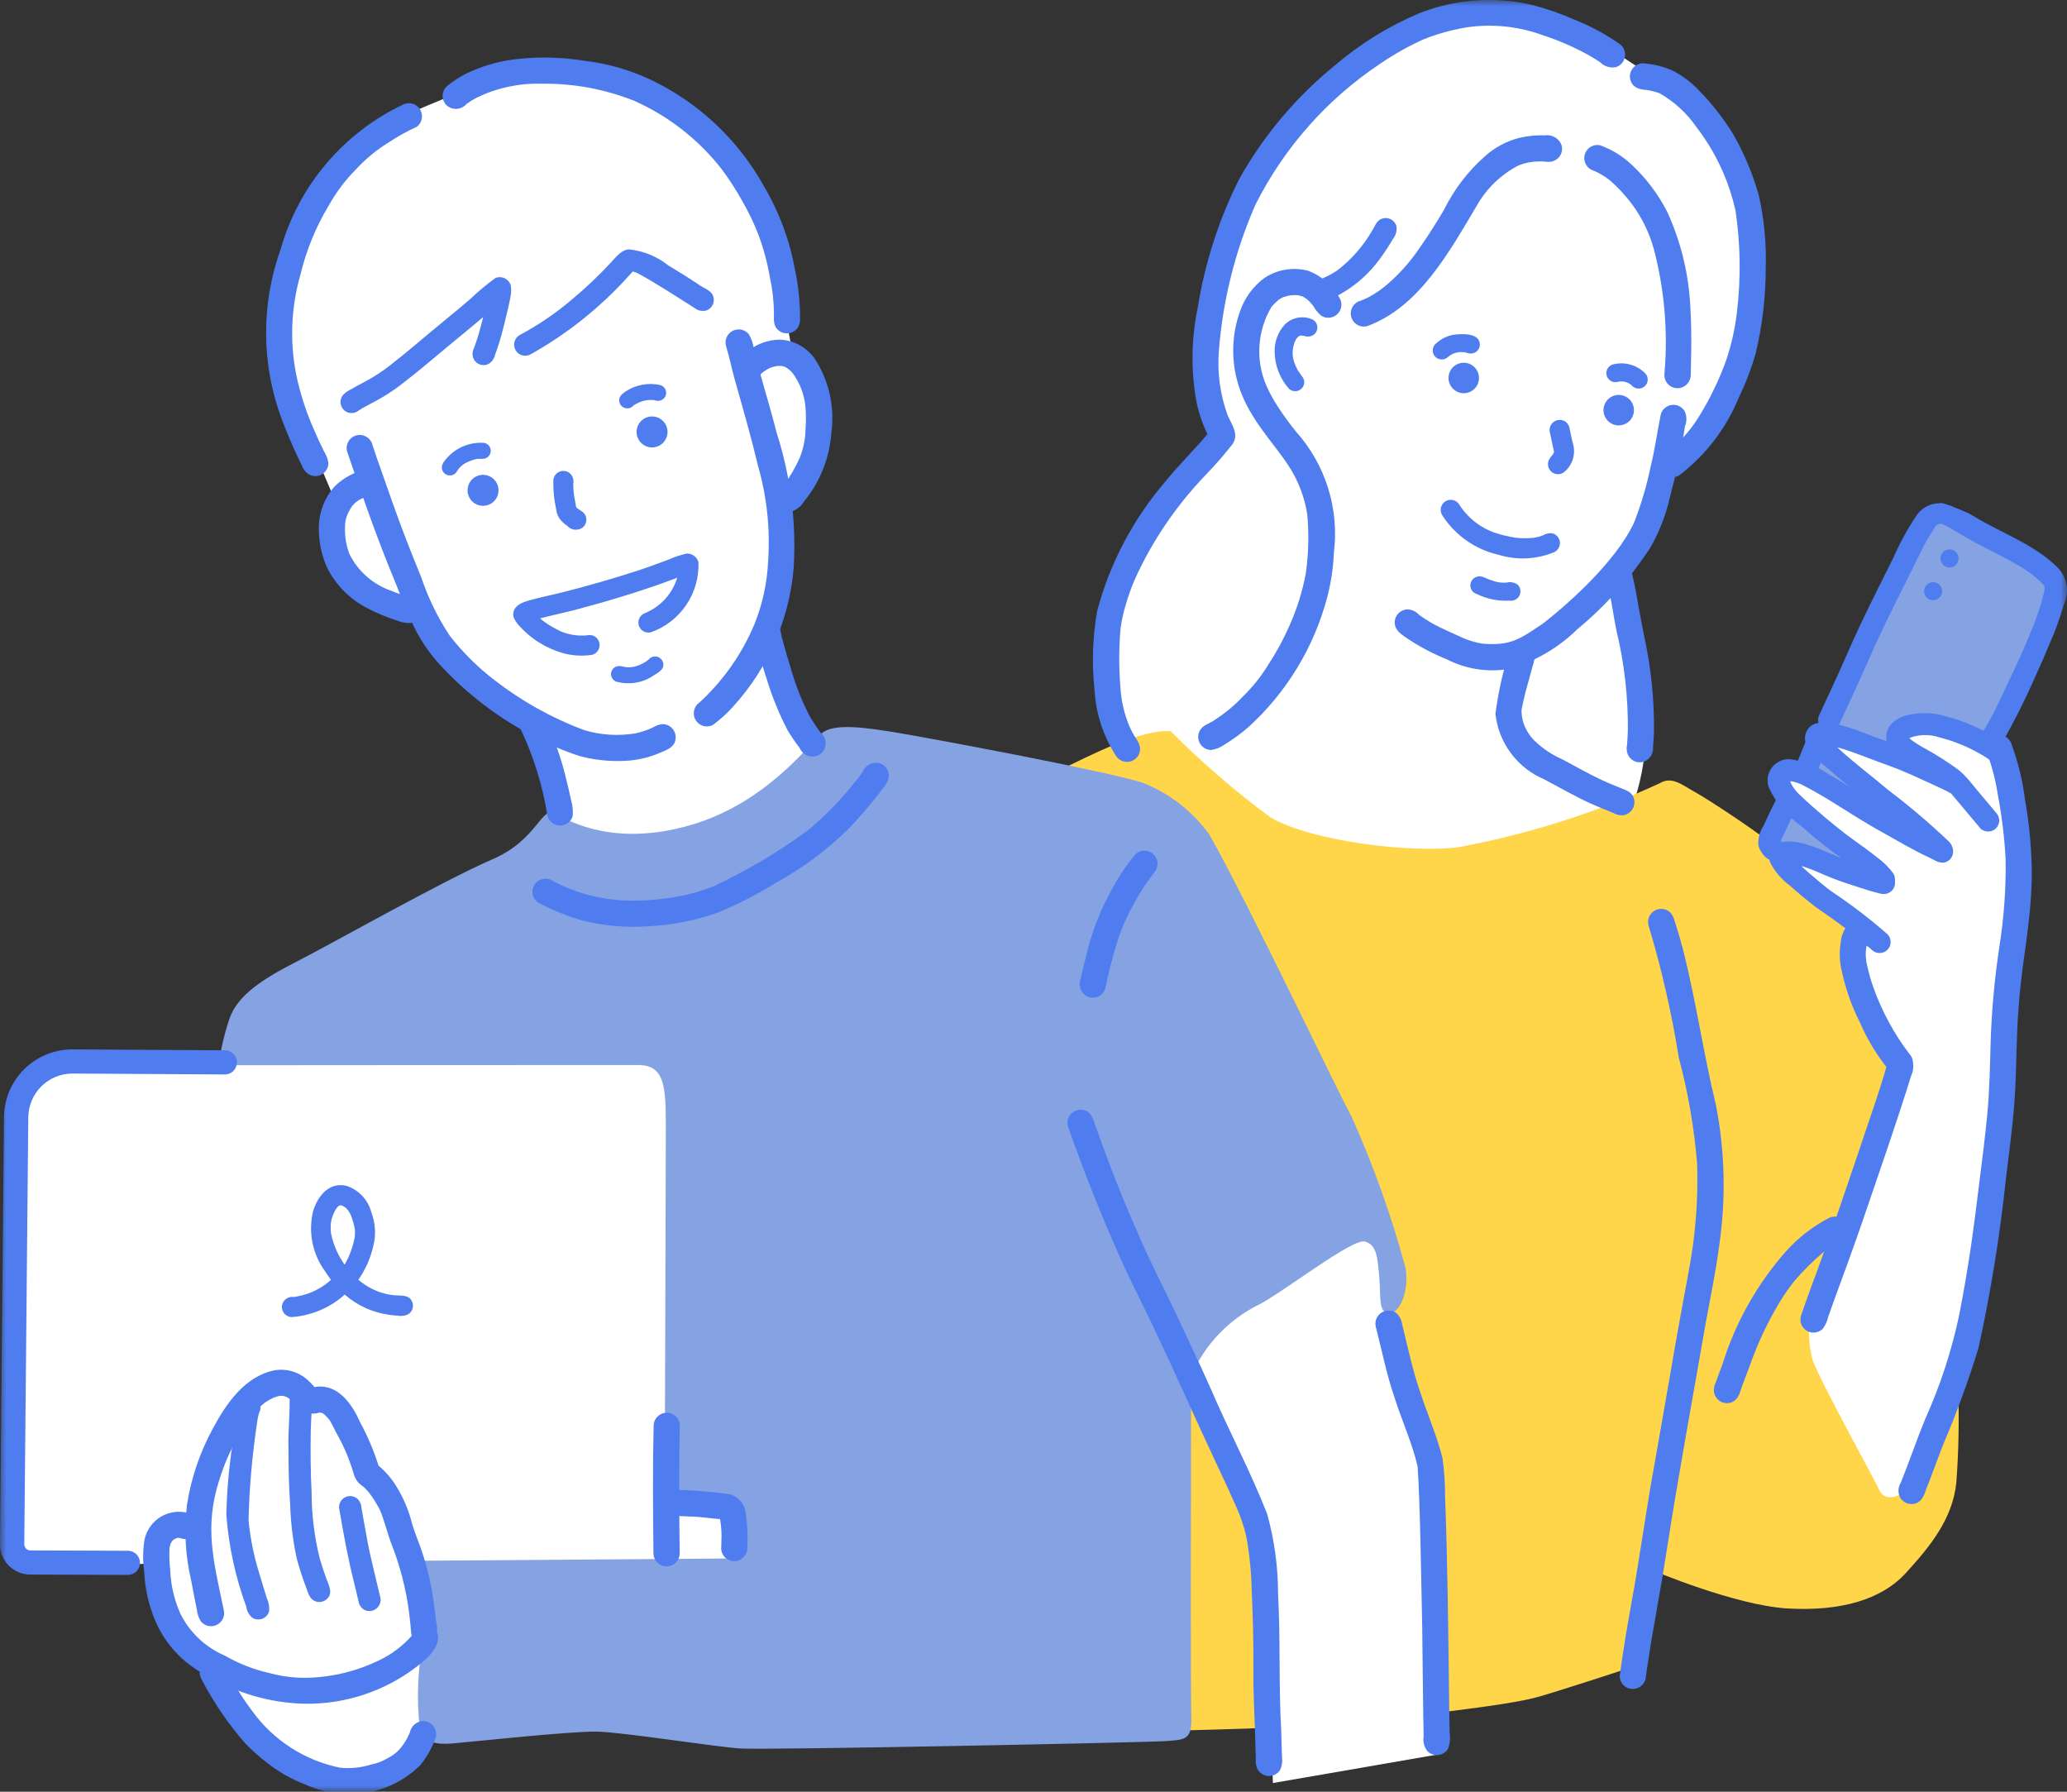 <svg width="165" height="143" viewBox="0 0 165 143" fill="none" xmlns="http://www.w3.org/2000/svg">
<rect x="0" y="0" width="165" height="143" fill="#333333" stroke="none"/>
<mask id="mask0_3141_5227" style="mask-type:alpha" maskUnits="userSpaceOnUse" x="0" y="0" width="165" height="143">
<rect width="165" height="143" fill="#D9D9D9"/>
</mask>
<g mask="url(#mask0_3141_5227)">
<path d="M128.254 3.695C125.696 2.421 122.967 1.526 120.151 1.039C116.237 1.101 112.416 2.239 109.106 4.329C106.098 6.81 103.433 9.68 101.181 12.862C99.162 16.119 97.753 19.717 97.024 23.479C96.75 26.504 96.219 30.614 96.517 31.686C96.795 32.587 97.122 33.473 97.495 34.339C96.654 35.828 95.679 37.236 94.582 38.547C93.217 40.017 92.189 40.332 91.143 43.182C90.096 46.032 88.52 47.412 88.475 50.482C88.397 52.245 88.472 54.01 88.701 55.759C89.207 57.679 89.931 59.536 90.859 61.292C91.389 62.162 144.689 120.943 144.689 120.943L152.358 120.561C152.358 120.561 155.817 110.736 156.737 107.83C158.061 103.472 158.861 98.972 159.122 94.424C159.28 89.683 159.491 81.937 160.168 77.459C160.846 72.98 161.855 69.556 161.116 66.605C160.378 63.653 159.563 60.073 159.563 60.073L153.556 56.049L145.452 58.807L143.191 61.483L141.621 62.406L143.698 65.036L140.421 68.681L130.212 64.616C130.942 62.684 131.336 60.641 131.376 58.576C130.9 54.356 130.192 50.165 129.253 46.023C130.338 44.154 131.285 42.208 132.085 40.201C132.604 38.766 133.308 37.406 134.179 36.153C134.179 36.153 139.346 28.597 139.769 24.621C140.193 20.645 139.194 13.855 137.54 11.286C136.347 9.363 134.697 7.765 132.736 6.636C131.287 5.748 128.254 3.695 128.254 3.695Z" fill="white"/>
<path d="M93.448 58.358C91.113 58.187 87.067 60.239 84.445 61.549C81.824 62.858 80.969 72.717 80.969 72.717L91.822 136.196L92.922 138.14C92.922 138.14 105.145 137.903 108.623 137.432C112.101 136.961 120.295 136.174 122.906 135.398C125.516 134.622 130.42 133.006 130.42 133.006L131.795 125.281C131.795 125.281 138.524 128.138 142.711 128.375C146.898 128.611 150.177 127.694 152.145 125.534C154.112 123.373 155.862 121.221 156.165 118.338C156.349 115.865 156.399 113.383 156.315 110.904C156.315 110.904 155.418 110.491 154.95 110.984C154.482 111.478 153.148 118.449 152.783 118.643C152.418 118.838 150.66 120.273 150.015 118.921C149.371 117.57 145.408 110.463 144.694 108.547C144.175 106.579 144.347 104.493 145.181 102.636C145.83 100.692 151.88 85.722 151.88 85.722C150.529 83.469 149.446 81.065 148.655 78.561C148.368 77.073 148.178 75.568 148.085 74.055L143.759 71.092C143.759 71.092 141.679 69.762 142.002 68.998C142.325 68.234 142.069 67.877 141.005 67.028C139.94 66.178 136.351 63.787 135.323 63.228C134.294 62.669 133.47 61.895 132.452 62.531C127.342 64.883 121.959 66.591 116.428 67.615C112.869 68.101 104.889 67.214 101.438 65.257C98.606 63.16 95.936 60.853 93.448 58.358Z" fill="#FFD54A"/>
<path d="M149.769 69.198C148.352 68.123 146.964 67.008 145.494 66.003C144.743 65.529 144.021 65.011 143.333 64.45C143.214 64.343 143.096 64.234 142.979 64.125L141.832 66.667C141.832 66.695 141.832 66.724 141.841 66.752C141.844 66.997 141.863 67.242 141.899 67.485C141.915 67.542 141.938 67.597 141.968 67.648L149.81 70.19L150.294 69.592L149.769 69.198Z" fill="#85A3E3"/>
<path d="M145.68 62.353C146.237 62.712 146.778 63.09 147.355 63.416C147.94 63.742 148.542 64.037 149.158 64.298C149.469 64.431 149.785 64.558 150.1 64.681C150.268 64.749 150.44 64.805 150.615 64.852C150.732 64.898 150.861 64.908 150.984 64.88C151.457 64.702 150.432 63.862 150.283 63.747C149.202 62.917 148.002 62.262 146.918 61.436C146.353 61.006 145.806 60.554 145.26 60.09C145.157 60.004 145.045 59.911 144.933 59.812L144.145 61.556C144.684 61.766 145.199 62.033 145.68 62.353Z" fill="#85A3E3"/>
<path d="M163.484 45.42C161.827 44.478 157.039 41.146 154.714 40.983C153.206 40.879 152.172 43.856 151.222 45.918C150.73 46.988 148.12 52.764 145.723 58.07C146.496 58.327 147.251 58.635 147.983 58.991C148.619 59.279 149.276 59.517 149.948 59.704C150.284 59.796 150.624 59.875 150.967 59.942C151.149 59.978 151.332 60.01 151.517 60.039L151.725 60.071C151.704 59.973 151.68 59.878 151.657 59.78C151.606 59.572 151.575 59.358 151.566 59.143C151.559 58.943 151.602 58.744 151.692 58.565C151.782 58.386 151.916 58.232 152.081 58.118C152.757 57.722 153.545 57.558 154.323 57.653C155.072 57.696 155.816 57.796 156.55 57.952C157.413 58.109 158.249 58.385 159.037 58.771L164.355 47.855C164.461 47.639 164.522 47.403 164.535 47.163C164.548 46.922 164.513 46.681 164.431 46.454C164.35 46.228 164.225 46.019 164.062 45.842C163.899 45.664 163.702 45.52 163.484 45.42Z" fill="#85A3E3"/>
<path d="M129.23 3.471C128.13 2.705 126.945 2.07 125.7 1.576C124.605 1.093 123.473 0.699 122.314 0.398C119.304 -0.305 116.151 -0.073 113.277 1.063C110.823 2.102 108.544 3.514 106.522 5.25C103.428 7.767 100.841 10.85 98.897 14.332C97.286 17.556 96.177 21.007 95.607 24.565C95.118 26.925 95.064 29.354 95.448 31.733C95.62 32.743 95.935 33.724 96.384 34.645C95.665 35.542 93.946 37.276 93.028 38.429C90.457 41.421 88.595 44.954 87.58 48.766C87.216 50.85 87.146 52.975 87.371 55.079C87.477 56.935 88.06 58.731 89.065 60.295C89.169 60.471 89.323 60.613 89.507 60.702C89.692 60.792 89.898 60.826 90.101 60.799C90.305 60.772 90.495 60.687 90.65 60.553C90.805 60.419 90.917 60.242 90.973 60.045C91.122 59.531 90.808 59.148 90.557 58.737C90.327 58.358 90.137 57.958 89.989 57.54C89.671 56.664 89.484 55.744 89.436 54.813C89.309 53.253 89.314 51.686 89.451 50.127C89.546 49.469 89.692 48.819 89.886 48.183C90.071 47.563 90.288 46.954 90.538 46.357C91.129 45.024 91.822 43.739 92.61 42.513C93.678 40.844 94.909 39.286 96.286 37.861C97.024 37.096 97.723 36.294 98.379 35.458C98.92 34.686 98.36 33.945 98.028 33.215C98.014 33.182 98.001 33.149 97.987 33.115C97.405 31.506 97.168 29.792 97.292 28.085C97.596 24.032 98.584 20.061 100.215 16.339C102.502 11.786 105.935 7.907 110.177 5.084C111.26 4.345 112.404 3.7 113.597 3.157C113.967 3.005 114.344 2.869 114.726 2.748C115.521 2.493 116.335 2.3 117.16 2.17L117.251 2.158C119.244 1.894 121.272 2.118 123.159 2.811C124.444 3.23 125.686 3.772 126.866 4.431C127.165 4.603 127.456 4.784 127.738 4.973C127.897 5.133 128.092 5.251 128.307 5.319C128.521 5.387 128.749 5.403 128.971 5.365C129.165 5.309 129.339 5.197 129.471 5.044C129.603 4.891 129.688 4.702 129.716 4.502C129.743 4.301 129.712 4.097 129.625 3.914C129.539 3.731 129.402 3.577 129.23 3.471Z" fill="#4F7DF0"/>
<path d="M101.489 24.51C101.657 24.302 101.846 24.112 102.051 23.941C102.17 23.857 102.295 23.782 102.426 23.717C102.541 23.678 102.657 23.645 102.775 23.618C102.859 23.601 102.942 23.584 103.027 23.571C103.165 23.555 103.303 23.549 103.442 23.553L103.603 23.562C103.73 23.585 103.855 23.617 103.977 23.659C104.09 23.718 104.199 23.786 104.303 23.861C104.507 24.032 104.69 24.227 104.85 24.441C105.001 24.71 105.193 24.954 105.42 25.163C105.612 25.302 105.846 25.372 106.082 25.36C106.319 25.349 106.545 25.258 106.723 25.102C106.902 24.945 107.021 24.733 107.063 24.5C107.105 24.267 107.067 24.026 106.954 23.817C106.406 22.82 105.529 22.045 104.472 21.624C103.873 21.456 103.246 21.421 102.632 21.52C102.018 21.618 101.433 21.849 100.918 22.196C100.012 22.872 99.334 23.807 98.974 24.878C98.365 26.6 98.277 28.464 98.721 30.237C99.442 33.196 101.647 35.274 102.875 37.196C103.637 38.365 104.141 39.683 104.354 41.062C104.499 42.633 104.459 44.215 104.234 45.776V45.786C103.966 47.199 103.537 48.575 102.953 49.889C102.474 50.989 101.902 52.046 101.244 53.049C100.674 53.98 99.99 54.837 99.207 55.598C98.548 56.296 97.808 56.912 97.003 57.434C96.644 57.714 96.137 57.817 95.859 58.182C95.743 58.336 95.672 58.52 95.653 58.712C95.635 58.904 95.67 59.098 95.755 59.271C95.84 59.445 95.971 59.592 96.134 59.695C96.297 59.799 96.485 59.855 96.678 59.858C97.076 59.8 97.453 59.646 97.778 59.41C98.411 59.018 99.014 58.58 99.582 58.098C102.682 55.305 104.897 51.667 105.957 47.631C106.256 46.476 106.431 45.293 106.479 44.101C106.694 42.369 106.536 40.612 106.014 38.947C105.493 37.282 104.62 35.748 103.455 34.449C102.913 33.779 102.407 33.08 101.94 32.355C101.606 31.836 101.314 31.291 101.067 30.726C100.646 29.729 100.464 28.647 100.538 27.567C100.611 26.488 100.937 25.44 101.489 24.51Z" fill="#4F7DF0"/>
<path d="M124.66 11.599C124.563 11.329 124.374 11.101 124.127 10.957C123.88 10.812 123.589 10.758 123.306 10.806C122.582 10.777 121.858 10.855 121.156 11.036C120.187 11.302 119.294 11.79 118.547 12.461C117.18 13.667 116.062 15.129 115.257 16.765C114.64 17.811 113.985 18.846 113.28 19.844C112.583 20.873 111.756 21.808 110.821 22.626C110.344 23.047 109.821 23.412 109.263 23.715C109.138 23.779 109.013 23.836 108.886 23.891C108.795 23.927 108.657 23.984 108.563 24.02C108.431 24.05 108.308 24.115 108.208 24.207C108.025 24.357 107.897 24.565 107.848 24.797C107.798 25.029 107.828 25.272 107.934 25.484C108.04 25.697 108.215 25.867 108.43 25.967C108.646 26.067 108.888 26.09 109.119 26.034C113.297 24.524 115.716 20.053 117.875 16.434C118.65 15.06 119.806 13.94 121.204 13.209C121.743 12.991 122.32 12.882 122.901 12.886C123.284 12.85 123.7 13.015 124.056 12.831C124.29 12.735 124.481 12.557 124.592 12.33C124.704 12.102 124.728 11.842 124.66 11.599Z" fill="#4F7DF0"/>
<path d="M134.938 24.619C134.828 21.976 134.21 19.38 133.117 16.971C132.396 15.536 131.425 14.241 130.25 13.147C129.524 12.461 128.664 11.931 127.725 11.592C127.464 11.538 127.193 11.585 126.966 11.724C126.739 11.863 126.573 12.083 126.502 12.339C126.432 12.596 126.461 12.869 126.585 13.105C126.709 13.34 126.918 13.52 127.17 13.607L127.361 13.68C127.744 13.865 128.108 14.087 128.448 14.342C129.149 14.942 129.779 15.621 130.326 16.364C131.097 17.424 131.67 18.614 132.019 19.878C132.866 23.104 133.154 26.452 132.871 29.776C132.833 30.018 132.881 30.266 133.007 30.477C133.133 30.687 133.328 30.847 133.56 30.927C133.791 31.009 134.043 31.006 134.273 30.92C134.502 30.834 134.694 30.67 134.815 30.457C134.912 30.297 134.963 30.115 134.965 29.929C134.979 29.295 134.992 28.661 135.004 28.027C135.016 26.891 135.008 25.754 134.938 24.619Z" fill="#4F7DF0"/>
<path d="M140.387 15.545C139.9 13.831 139.203 12.184 138.312 10.641C137.542 9.405 136.64 8.258 135.62 7.218C135.009 6.564 134.288 6.023 133.488 5.621C132.749 5.296 131.958 5.104 131.152 5.053C130.992 5.053 130.834 5.091 130.69 5.162C130.546 5.234 130.421 5.338 130.323 5.465C130.226 5.593 130.159 5.742 130.129 5.899C130.098 6.057 130.104 6.22 130.146 6.375C130.326 6.997 130.844 7.139 131.411 7.176C131.779 7.228 132.14 7.32 132.488 7.448C132.292 7.359 132.382 7.403 132.488 7.448L132.591 7.49L132.489 7.45C133.647 8.113 134.642 9.025 135.402 10.12C136.929 12.098 138.001 14.387 138.542 16.825C138.934 19.467 138.975 22.15 138.665 24.802C138.519 26.143 138.228 27.463 137.798 28.741C137.254 30.261 136.554 31.721 135.712 33.099C135.077 34.172 134.258 35.125 133.292 35.914C133.255 35.946 133.216 35.975 133.177 36.007C132.986 36.11 132.818 36.25 132.681 36.418C132.542 36.61 132.472 36.844 132.483 37.08C132.494 37.317 132.586 37.543 132.742 37.721C132.898 37.9 133.111 38.02 133.344 38.062C133.577 38.103 133.818 38.065 134.026 37.952C136.134 36.354 137.776 34.221 138.782 31.774C139.34 30.624 139.798 29.428 140.15 28.2C140.687 25.959 140.955 23.663 140.95 21.359C141.011 19.405 140.822 17.451 140.387 15.545Z" fill="#4F7DF0"/>
<path d="M134.482 32.822C134.378 32.645 134.224 32.504 134.04 32.414C133.855 32.325 133.649 32.291 133.446 32.317C133.243 32.344 133.052 32.43 132.897 32.564C132.742 32.698 132.63 32.874 132.574 33.072C132.287 34.464 132.106 35.877 131.759 37.258C131.444 38.792 130.997 40.296 130.422 41.753C129.002 44.744 125.433 47.986 123.245 49.711C121.195 51.115 120.524 51.525 118.382 51.377C117.867 51.295 117.362 51.155 116.878 50.96C116.006 50.548 115.105 50.191 114.266 49.712C113.932 49.522 113.608 49.312 113.297 49.086C113.061 48.822 112.731 48.661 112.379 48.637C112.101 48.637 111.835 48.748 111.639 48.944C111.442 49.14 111.332 49.407 111.332 49.684C111.332 50.225 111.737 50.535 112.138 50.821C113.182 51.54 114.302 52.142 115.478 52.615C117.029 53.414 118.799 53.682 120.518 53.379C122.548 52.785 124.402 51.7 125.914 50.219C128.144 48.371 130.09 46.205 131.689 43.79C132.434 42.512 132.978 41.127 133.301 39.684C133.805 37.82 134.207 35.93 134.504 34.023C134.583 33.831 134.621 33.626 134.617 33.42C134.614 33.213 134.567 33.01 134.482 32.822Z" fill="#4F7DF0"/>
<path d="M130.337 63.518C130.077 63.069 129.544 62.993 129.109 62.788C128.212 62.413 128.511 62.55 127.877 62.262C126.78 61.752 125.734 61.14 124.662 60.581C123.901 60.244 123.202 59.781 122.594 59.212C122.315 58.961 122.08 58.665 121.899 58.337C121.679 57.971 121.538 57.564 121.485 57.141C121.43 56.457 121.451 56.829 121.6 55.965C121.802 55.051 122.084 54.159 122.318 53.254C122.453 52.882 122.523 52.49 122.524 52.094C122.486 51.861 122.37 51.649 122.195 51.491C122.021 51.332 121.798 51.237 121.563 51.221C121.328 51.205 121.094 51.269 120.9 51.402C120.706 51.535 120.562 51.73 120.492 51.955C119.967 53.593 119.594 55.275 119.375 56.981C119.5 58.117 119.927 59.2 120.61 60.117C121.294 61.034 122.209 61.752 123.263 62.198C124.505 62.85 125.72 63.561 127.001 64.141C127.599 64.406 128.197 64.648 128.795 64.889C129.032 65.033 129.31 65.094 129.585 65.063C129.752 65.037 129.91 64.971 130.045 64.87C130.181 64.77 130.29 64.638 130.364 64.487C130.438 64.335 130.474 64.168 130.47 63.999C130.465 63.83 130.419 63.665 130.337 63.518Z" fill="#4F7DF0"/>
<path d="M131.22 50.638C130.996 49.536 130.796 48.428 130.606 47.32C130.528 46.885 130.443 46.451 130.331 46.023C130.293 45.789 130.201 45.566 130.06 45.374C129.91 45.191 129.702 45.063 129.47 45.014C129.238 44.964 128.995 44.994 128.783 45.1C128.57 45.206 128.4 45.381 128.3 45.596C128.2 45.812 128.177 46.054 128.233 46.285C128.613 47.617 128.758 49.001 129.041 50.355C129.669 52.964 129.973 55.641 129.945 58.324C129.932 58.703 129.908 59.082 129.879 59.46C129.822 59.71 129.844 59.971 129.941 60.208C130.037 60.441 130.216 60.631 130.443 60.741C130.67 60.851 130.93 60.874 131.173 60.806C131.418 60.728 131.629 60.568 131.772 60.354C131.914 60.139 131.978 59.882 131.955 59.626C131.991 59.207 132.018 58.789 132.033 58.368C132.057 55.769 131.784 53.175 131.22 50.638Z" fill="#4F7DF0"/>
<path d="M136.983 88.226C135.969 84.063 135.386 79.823 134.32 75.679C134.151 75.042 133.973 74.408 133.769 73.783C133.632 73.375 133.542 72.901 133.129 72.68C132.95 72.576 132.744 72.528 132.537 72.541C132.33 72.555 132.132 72.63 131.967 72.756C131.803 72.882 131.68 73.055 131.614 73.251C131.547 73.447 131.541 73.659 131.595 73.859C132.634 77.312 133.44 80.83 134.007 84.391C134.743 87.153 135.233 89.975 135.471 92.824C135.562 95.499 135.377 98.177 134.921 100.815C134.394 103.744 133.823 106.664 133.342 109.601C132.794 112.809 132.21 116.007 131.658 119.213C131.266 121.605 130.91 123.998 130.507 126.38C130.179 128.256 129.825 130.127 129.545 132.011C129.455 132.592 129.373 133.175 129.297 133.758C129.295 134.034 129.403 134.299 129.596 134.496C129.71 134.608 129.848 134.692 129.999 134.743C130.15 134.794 130.311 134.81 130.469 134.79C130.628 134.77 130.779 134.714 130.913 134.626C131.047 134.539 131.159 134.422 131.241 134.285C131.336 134.126 131.388 133.945 131.39 133.759L131.398 133.699C131.413 133.587 131.452 133.314 131.473 133.174C131.577 132.461 131.691 131.751 131.804 131.039C132.217 128.609 132.672 126.188 133.046 123.753C133.983 117.695 135.109 111.668 136.154 105.627C136.525 103.575 136.962 101.534 137.229 99.466C137.785 95.733 137.701 91.932 136.983 88.226Z" fill="#4F7DF0"/>
<path d="M145.96 97.229C144.68 97.901 143.531 98.797 142.565 99.873C140.264 102.481 138.539 105.545 137.502 108.865C137.316 109.356 137.134 109.848 136.957 110.341C136.835 110.57 136.787 110.831 136.818 111.089C136.842 111.258 136.906 111.418 137.007 111.556C137.107 111.694 137.239 111.806 137.393 111.881C137.546 111.956 137.715 111.993 137.886 111.988C138.056 111.983 138.223 111.936 138.371 111.851C138.885 111.543 138.929 110.896 139.155 110.392C139.318 109.947 139.485 109.504 139.654 109.063C140.278 107.27 141.087 105.546 142.067 103.92C142.425 103.328 142.821 102.76 143.255 102.22C143.954 101.406 144.717 100.649 145.536 99.955C145.59 99.908 145.647 99.864 145.703 99.819C146.01 99.583 146.336 99.372 146.677 99.188C146.905 99.07 147.175 98.999 147.311 98.763C147.452 98.571 147.523 98.336 147.513 98.097C147.502 97.859 147.41 97.632 147.252 97.453C147.095 97.273 146.881 97.154 146.646 97.113C146.41 97.072 146.168 97.113 145.96 97.229Z" fill="#4F7DF0"/>
<path d="M152.599 84.525C152.494 84.349 152.341 84.207 152.156 84.117C151.972 84.028 151.766 83.994 151.562 84.021C151.359 84.047 151.169 84.133 151.014 84.267C150.859 84.401 150.746 84.577 150.691 84.775C150.03 87.151 149.172 89.467 148.406 91.811C147.392 94.776 146.401 97.752 145.32 100.695C144.968 101.662 144.609 102.627 144.26 103.594C144.087 104.073 143.919 104.553 143.756 105.036C143.683 105.303 143.719 105.588 143.855 105.829C143.992 106.069 144.219 106.246 144.485 106.32C144.663 106.367 144.85 106.366 145.028 106.32C145.206 106.273 145.369 106.181 145.501 106.053C145.712 105.774 145.859 105.452 145.934 105.11C146.103 104.625 146.276 104.14 146.453 103.657C147.229 101.546 148.004 99.433 148.734 97.304C150.029 93.488 151.376 89.687 152.566 85.836C152.666 85.633 152.721 85.411 152.727 85.184C152.732 84.958 152.689 84.733 152.599 84.525Z" fill="#4F7DF0"/>
<path d="M152.407 84.1C151.199 82.51 150.241 80.745 149.566 78.866C149.356 78.294 149.187 77.707 149.06 77.111C148.929 76.62 148.901 76.108 148.978 75.605C149.1 75.27 149.161 74.915 149.157 74.558C149.129 74.368 149.049 74.189 148.925 74.042C148.802 73.894 148.641 73.783 148.458 73.722C148.276 73.66 148.081 73.649 147.893 73.691C147.705 73.734 147.533 73.826 147.394 73.96C147.134 74.316 146.979 74.738 146.946 75.178C146.823 75.871 146.831 76.581 146.971 77.271C147.276 78.793 147.788 80.266 148.492 81.649C149.078 82.999 149.847 84.261 150.778 85.401C150.858 85.523 150.963 85.627 151.085 85.706C151.207 85.785 151.345 85.838 151.489 85.861C151.633 85.883 151.78 85.876 151.921 85.839C152.061 85.802 152.193 85.736 152.307 85.645C152.421 85.554 152.514 85.44 152.582 85.311C152.649 85.181 152.689 85.04 152.698 84.894C152.708 84.749 152.686 84.603 152.636 84.466C152.586 84.33 152.508 84.205 152.407 84.1Z" fill="#4F7DF0"/>
<path d="M161.648 63.824C161.465 62.343 161.114 60.888 160.601 59.487C160.569 59.342 160.507 59.205 160.417 59.086C160.328 58.966 160.214 58.867 160.084 58.796C159.953 58.724 159.809 58.681 159.66 58.669C159.512 58.658 159.363 58.678 159.223 58.729C159.083 58.779 158.955 58.86 158.848 58.964C158.742 59.068 158.658 59.193 158.604 59.332C158.55 59.471 158.526 59.619 158.534 59.768C158.542 59.917 158.581 60.062 158.65 60.195C159.024 61.212 159.296 62.264 159.461 63.335C159.792 65.063 160.005 66.811 160.1 68.568C160.135 70.917 159.967 73.264 159.598 75.584C159.229 78.033 158.999 80.501 158.91 82.975C158.853 84.969 158.825 86.965 158.635 88.956C158.457 90.87 158.194 92.774 157.964 94.682C157.556 98.06 157.138 101.145 156.385 104.999C155.783 107.829 154.88 110.586 153.693 113.224C153.001 114.906 152.419 116.631 151.74 118.319C151.625 118.498 151.559 118.703 151.548 118.916C151.538 119.128 151.583 119.339 151.681 119.528C151.822 119.765 152.052 119.936 152.319 120.006C152.586 120.076 152.87 120.039 153.11 119.902C153.624 119.582 153.692 118.921 153.938 118.406C154.327 117.412 154.686 116.405 155.067 115.407C156.161 112.855 157.117 110.246 157.932 107.592C158.92 103.108 159.654 98.573 160.132 94.006C160.416 91.684 160.739 89.362 160.862 87.023C160.981 84.78 160.956 82.537 161.146 80.294C161.407 76.538 162.122 73.915 162.192 69.885C162.187 67.853 162.005 65.825 161.648 63.824Z" fill="#4F7DF0"/>
<path d="M154.445 42.077C154.471 42.034 154.503 41.995 154.539 41.96C154.567 41.936 154.596 41.914 154.627 41.894C154.648 41.881 154.645 41.884 154.627 41.903C154.61 41.923 154.601 41.926 154.672 41.87C154.782 41.807 154.912 41.79 155.034 41.823C155.087 41.836 155.137 41.857 155.184 41.885C155.209 41.902 155.233 41.92 155.256 41.939C155.271 41.951 155.274 41.953 155.256 41.939C155.241 41.927 155.27 41.939 155.284 41.939C155.297 41.939 155.345 41.972 155.375 41.989C155.546 41.969 155.707 41.9 155.84 41.791C155.973 41.682 156.072 41.536 156.125 41.373C156.178 41.209 156.182 41.034 156.138 40.867C156.094 40.701 156.003 40.551 155.876 40.435L155.655 40.353C155.466 40.285 155.276 40.233 155.085 40.179C154.658 40.129 154.226 40.204 153.841 40.395C153.456 40.586 153.135 40.885 152.917 41.256C152.235 42.277 151.645 43.356 151.154 44.481C149.872 47.07 148.542 49.636 147.407 52.294C146.897 53.453 146.369 54.603 145.834 55.75C145.634 56.167 145.441 56.586 145.255 57.006C145.196 57.106 145.157 57.217 145.141 57.332C145.125 57.447 145.132 57.564 145.161 57.676C145.19 57.789 145.241 57.895 145.311 57.987C145.381 58.08 145.469 58.158 145.569 58.217C145.669 58.276 145.78 58.315 145.895 58.331C146.01 58.347 146.127 58.34 146.24 58.311C146.352 58.282 146.458 58.231 146.551 58.161C146.643 58.091 146.721 58.003 146.78 57.903L147.121 57.155C147.36 56.639 147.603 56.124 147.839 55.606C148.693 53.783 149.46 51.922 150.333 50.109C151.33 48.028 152.401 45.981 153.4 43.9C153.686 43.31 154.019 42.745 154.397 42.21C154.409 42.164 154.425 42.12 154.445 42.077Z" fill="#4F7DF0"/>
<path d="M164.221 45.261C162.387 43.467 159.933 42.61 157.765 41.327C157.566 41.209 157.366 41.092 157.167 40.976C156.664 40.753 156.159 40.539 155.641 40.354C155.417 40.273 155.193 40.215 154.966 40.15C154.787 40.245 154.646 40.397 154.564 40.582C154.483 40.766 154.466 40.973 154.517 41.169C154.616 41.541 154.945 41.721 155.254 41.901C155.343 41.955 155.432 42.008 155.522 42.06L155.559 42.075C155.579 42.087 155.597 42.102 155.616 42.115C155.981 42.331 156.349 42.543 156.714 42.758C159.034 44.162 161.678 45.061 163.143 46.701C163.169 46.739 163.191 46.779 163.212 46.819C163.213 46.923 163.207 47.027 163.194 47.13C163.194 47.148 163.194 47.166 163.187 47.184C162.933 48.27 162.583 49.332 162.14 50.356C161.542 51.787 161.448 52.039 160.554 53.944C160.057 54.939 159.634 55.969 159.112 56.95C158.913 57.327 158.706 57.7 158.492 58.068C158.344 58.251 158.244 58.467 158.2 58.698C158.173 58.899 158.217 59.104 158.324 59.276C158.43 59.449 158.593 59.58 158.785 59.646C158.977 59.712 159.186 59.71 159.377 59.64C159.568 59.57 159.728 59.437 159.831 59.262C160.789 57.582 161.657 55.853 162.432 54.082C162.988 52.868 163.22 52.318 163.578 51.453C164.043 50.421 164.431 49.356 164.74 48.267C164.978 47.774 165.055 47.22 164.962 46.681C164.869 46.142 164.61 45.646 164.221 45.261Z" fill="#4F7DF0"/>
<path d="M160.347 59.606C160.048 59.369 159.741 59.128 159.415 58.92C158.078 58.099 156.622 57.487 155.1 57.106C154.112 56.844 153.072 56.85 152.087 57.124C151.584 57.263 151.138 57.559 150.817 57.971C150.659 58.222 150.571 58.512 150.563 58.809C150.555 59.106 150.627 59.4 150.771 59.66C151.365 60.404 152.123 61.001 152.985 61.404C153.974 61.871 154.883 62.492 155.677 63.245C156.275 63.937 156.846 64.655 157.444 65.349C157.663 65.601 157.876 65.855 158.084 66.116C158.162 66.2 158.26 66.263 158.368 66.298C158.556 66.377 158.766 66.388 158.961 66.33C159.156 66.272 159.325 66.147 159.439 65.978C159.553 65.809 159.605 65.606 159.586 65.403C159.567 65.2 159.478 65.01 159.334 64.866C158.795 64.196 158.223 63.551 157.676 62.886C157.296 62.379 156.869 61.911 156.399 61.486C155.446 60.784 154.444 60.152 153.4 59.595C153.135 59.436 152.872 59.275 152.624 59.091C152.55 59.031 152.474 58.97 152.411 58.904C153.186 58.602 154.043 58.586 154.829 58.857C156.048 59.163 157.215 59.65 158.291 60.3C158.467 60.392 158.901 60.707 159.002 60.78C159.11 60.892 159.239 60.979 159.382 61.039C159.579 61.124 159.799 61.135 160.003 61.068C160.206 61.002 160.378 60.862 160.486 60.677C160.582 60.508 160.62 60.312 160.595 60.119C160.57 59.926 160.483 59.746 160.347 59.606Z" fill="#4F7DF0"/>
<path d="M156.854 62.052C156.676 61.733 156.308 61.63 156.003 61.473C155.555 61.258 155.087 61.057 154.631 60.843C153.188 60.157 151.71 59.547 150.203 59.018C148.857 58.585 145.879 57.111 144.634 57.881C144.399 58.038 144.224 58.272 144.139 58.542C144.054 58.812 144.064 59.104 144.168 59.367C144.524 60.071 145.043 60.68 145.681 61.144C146.556 61.908 147.449 62.654 148.358 63.379C149.536 64.363 150.75 65.311 151.937 66.276C152.613 66.853 153.306 67.411 153.953 68.018C154.195 68.208 154.337 68.532 154.641 68.632C154.829 68.711 155.038 68.722 155.234 68.664C155.429 68.606 155.598 68.481 155.712 68.313C155.826 68.144 155.878 67.94 155.859 67.737C155.839 67.534 155.75 67.344 155.607 67.2C154.065 65.727 152.439 64.344 150.738 63.058C149.392 61.911 147.947 60.854 146.656 59.641C148.054 60.028 149.39 60.628 150.761 61.099C152.205 61.63 153.004 62.032 154.677 62.796C154.927 62.911 155.175 63.025 155.425 63.146C155.552 63.239 155.698 63.306 155.852 63.34C156.006 63.375 156.166 63.378 156.322 63.348C156.451 63.31 156.57 63.244 156.67 63.154C156.77 63.064 156.848 62.952 156.899 62.828C156.951 62.703 156.973 62.569 156.965 62.434C156.957 62.3 156.919 62.169 156.854 62.052Z" fill="#4F7DF0"/>
<path d="M155.799 67.535C155.633 67.227 155.282 67.135 154.993 66.982C154.473 66.731 153.947 66.489 153.446 66.2C152.019 65.403 150.587 64.617 149.186 63.775C148.114 63.1 147.056 62.401 145.951 61.78C145.043 61.15 143.998 60.744 142.902 60.596C142.619 60.576 142.336 60.628 142.078 60.747C141.821 60.866 141.597 61.048 141.428 61.276C141.26 61.505 141.151 61.772 141.113 62.053C141.075 62.334 141.108 62.62 141.21 62.885C141.781 64.108 142.668 65.156 143.779 65.924C144.605 66.657 145.459 67.359 146.342 68.027C147.504 68.798 148.6 69.664 149.619 70.616C149.738 70.818 149.933 70.965 150.16 71.024C150.387 71.082 150.628 71.049 150.83 70.93C151.033 70.811 151.179 70.617 151.238 70.389C151.297 70.162 151.264 69.921 151.145 69.719C150.769 69.209 150.315 68.763 149.799 68.397C149.014 67.755 148.167 67.201 147.358 66.588C146.578 65.99 144.896 64.624 143.695 63.464C143.386 63.189 143.133 62.858 142.947 62.489C142.934 62.446 142.922 62.402 142.911 62.357C142.952 62.357 142.992 62.357 143.033 62.357C143.221 62.397 143.406 62.451 143.586 62.519L143.659 62.547C143.729 62.579 143.8 62.608 143.867 62.643C144.529 62.981 145.174 63.35 145.811 63.728C147.332 64.66 148.818 65.645 150.386 66.498C151.539 67.139 152.674 67.82 153.869 68.38C154.317 68.558 154.766 68.962 155.277 68.821C155.404 68.782 155.521 68.715 155.619 68.625C155.716 68.535 155.793 68.425 155.843 68.302C155.893 68.179 155.915 68.046 155.907 67.914C155.9 67.781 155.863 67.652 155.799 67.535Z" fill="#4F7DF0"/>
<path d="M146.2 70.06C146.977 70.377 147.783 70.618 148.58 70.883C149.029 71.032 149.47 71.165 149.926 71.276C150.113 71.34 150.312 71.363 150.509 71.342C150.652 71.322 150.789 71.268 150.906 71.183C151.024 71.098 151.118 70.986 151.182 70.856C151.246 70.727 151.277 70.583 151.272 70.439C151.268 70.294 151.227 70.153 151.155 70.027C151.051 69.882 150.915 69.763 150.758 69.677C150.6 69.592 150.426 69.544 150.247 69.535C149.823 69.423 149.403 69.291 148.984 69.156C147.914 68.831 146.863 68.447 145.836 68.004C144.736 67.545 142.613 66.633 141.588 67.537C141.423 67.705 141.308 67.917 141.258 68.147C141.209 68.377 141.226 68.617 141.307 68.838C141.678 69.558 142.209 70.184 142.859 70.666C143.559 71.285 144.272 71.889 145.017 72.453C146.552 73.478 148.02 74.598 149.414 75.806C149.58 75.972 149.805 76.065 150.04 76.065C150.274 76.065 150.499 75.972 150.665 75.806C150.83 75.641 150.923 75.416 150.923 75.181C150.923 74.947 150.83 74.722 150.665 74.556C149.241 73.313 147.737 72.164 146.164 71.117C145.947 70.984 144.646 69.907 143.783 69.12L144.055 69.196C144.969 69.505 145.077 69.613 146.2 70.06Z" fill="#4F7DF0"/>
<path d="M145.323 60.904L145.312 60.93L145.346 60.852L145.323 60.904Z" fill="#4F7DF0"/>
<path d="M145.327 60.907L145.35 60.855C145.448 60.623 145.545 60.39 145.64 60.156C145.74 59.978 145.778 59.772 145.747 59.57C145.719 59.37 145.623 59.186 145.475 59.048C145.327 58.911 145.136 58.828 144.935 58.815C144.733 58.801 144.533 58.857 144.368 58.973C144.203 59.09 144.083 59.259 144.028 59.454C143.729 60.218 143.811 59.983 143.521 60.695C143.432 60.845 143.392 61.019 143.405 61.193C143.417 61.367 143.483 61.533 143.592 61.669C143.722 61.84 143.909 61.957 144.119 61.999C144.329 62.041 144.547 62.004 144.732 61.897C145.048 61.729 145.133 61.369 145.264 61.067C145.284 61.016 145.303 60.97 145.318 60.932L145.279 61.022L145.327 60.907Z" fill="#4F7DF0"/>
<path d="M143.463 63.883C143.411 63.72 143.314 63.574 143.183 63.464C143.052 63.354 142.892 63.284 142.722 63.261C142.553 63.239 142.38 63.266 142.225 63.339C142.07 63.412 141.939 63.527 141.848 63.672C141.471 64.405 141.119 65.15 140.776 65.9C140.47 66.363 140.326 66.913 140.366 67.466C140.426 67.724 140.547 67.963 140.719 68.164C140.844 68.362 141.025 68.518 141.239 68.613C141.399 68.685 141.578 68.706 141.751 68.673C141.923 68.641 142.082 68.556 142.205 68.43C142.29 68.341 142.357 68.236 142.4 68.121C142.444 68.006 142.464 67.883 142.459 67.76C142.454 67.637 142.425 67.516 142.372 67.404C142.319 67.293 142.245 67.193 142.153 67.111C142.289 66.812 142.432 66.513 142.568 66.214C142.776 65.754 142.999 65.302 143.228 64.852C143.33 64.715 143.404 64.558 143.444 64.391C143.484 64.225 143.491 64.052 143.463 63.883Z" fill="#4F7DF0"/>
<path d="M116.845 28.951C116.522 28.951 116.213 29.079 115.985 29.307C115.757 29.535 115.629 29.844 115.629 30.167C115.629 30.489 115.757 30.799 115.985 31.026C116.213 31.254 116.522 31.383 116.845 31.383C117.167 31.383 117.476 31.254 117.704 31.026C117.932 30.799 118.06 30.489 118.06 30.167C118.06 29.844 117.932 29.535 117.704 29.307C117.476 29.079 117.167 28.951 116.845 28.951Z" fill="#4F7DF0"/>
<path d="M129.216 31.52C128.893 31.52 128.584 31.648 128.356 31.876C128.128 32.104 128 32.413 128 32.735C128 33.058 128.128 33.367 128.356 33.595C128.584 33.823 128.893 33.951 129.216 33.951C129.538 33.951 129.847 33.823 130.075 33.595C130.303 33.367 130.431 33.058 130.431 32.735C130.431 32.413 130.303 32.104 130.075 31.876C129.847 31.648 129.538 31.52 129.216 31.52Z" fill="#4F7DF0"/>
<path d="M111.471 18.044C111.432 17.915 111.366 17.797 111.275 17.697C111.185 17.597 111.073 17.519 110.949 17.468C110.824 17.418 110.69 17.396 110.555 17.404C110.421 17.412 110.29 17.451 110.173 17.517C109.841 17.705 109.741 18.103 109.536 18.403C108.822 19.644 107.867 20.729 106.728 21.596C106.422 21.801 106.099 21.981 105.763 22.132C105.488 22.282 105.135 22.351 104.954 22.624C104.832 22.786 104.77 22.985 104.778 23.188C104.786 23.39 104.863 23.584 104.997 23.736C105.13 23.889 105.312 23.99 105.512 24.024C105.712 24.058 105.917 24.022 106.094 23.922C107.799 23.178 109.26 21.969 110.31 20.434C110.625 20.002 110.916 19.552 111.181 19.088C111.3 18.944 111.387 18.777 111.437 18.597C111.487 18.417 111.499 18.229 111.471 18.044Z" fill="#4F7DF0"/>
<path d="M125.537 35.32C125.45 34.972 125.387 34.619 125.306 34.273C125.296 34.14 125.254 34.01 125.184 33.896C125.113 33.782 125.017 33.685 124.903 33.616C124.764 33.538 124.606 33.502 124.448 33.514C124.29 33.525 124.138 33.583 124.013 33.679C123.887 33.776 123.793 33.908 123.741 34.058C123.689 34.208 123.683 34.37 123.723 34.523C123.823 35.042 123.949 35.556 124.056 36.074C124.013 36.182 123.953 36.283 123.88 36.373C123.775 36.48 123.69 36.605 123.627 36.741C123.557 36.911 123.547 37.101 123.601 37.278C123.654 37.455 123.767 37.608 123.92 37.711C124.073 37.815 124.257 37.862 124.441 37.845C124.625 37.828 124.798 37.748 124.93 37.618C125.245 37.337 125.471 36.969 125.579 36.561C125.687 36.152 125.672 35.721 125.537 35.32Z" fill="#4F7DF0"/>
<path d="M123.96 42.577C123.687 42.524 123.405 42.578 123.17 42.726C122.944 42.811 122.71 42.876 122.472 42.919H122.452C121.973 42.972 121.49 42.972 121.011 42.919C120.424 42.832 119.846 42.694 119.284 42.505C118.357 42.174 117.537 41.602 116.906 40.847C116.755 40.673 116.619 40.487 116.501 40.289C116.448 40.198 116.377 40.118 116.293 40.054C116.209 39.99 116.113 39.944 116.011 39.917C115.909 39.89 115.803 39.884 115.699 39.898C115.594 39.912 115.493 39.947 115.402 40C115.311 40.053 115.231 40.124 115.167 40.208C115.104 40.292 115.057 40.388 115.03 40.49C115.003 40.592 114.997 40.698 115.011 40.803C115.026 40.907 115.06 41.008 115.114 41.099C116.14 42.716 117.765 43.859 119.632 44.28C121.086 44.726 122.651 44.654 124.057 44.073C124.204 44.005 124.327 43.894 124.41 43.754C124.492 43.615 124.531 43.454 124.521 43.292C124.51 43.13 124.451 42.975 124.351 42.847C124.251 42.72 124.114 42.625 123.96 42.577Z" fill="#4F7DF0"/>
<path d="M104.622 25.44C104.264 25.312 103.877 25.29 103.508 25.376C103.138 25.462 102.8 25.653 102.536 25.926C102.001 26.528 101.719 27.312 101.748 28.117C101.774 29.186 102.174 30.213 102.88 31.017C102.993 31.128 103.14 31.199 103.298 31.218C103.455 31.238 103.614 31.205 103.751 31.125C103.888 31.046 103.996 30.923 104.056 30.777C104.117 30.63 104.129 30.468 104.088 30.315C104.047 30.191 103.981 30.077 103.894 29.98C103.852 29.924 103.812 29.869 103.773 29.812C103.502 29.442 103.314 29.019 103.222 28.57C103.131 28.045 103.22 27.506 103.475 27.038C103.519 26.991 103.583 26.92 103.64 26.866C103.679 26.841 103.717 26.817 103.758 26.795L103.798 26.783H103.815H103.886C103.925 26.783 103.966 26.783 104.005 26.792L104.061 26.802C104.21 26.853 104.367 26.871 104.523 26.853C104.69 26.834 104.845 26.756 104.961 26.635C105.077 26.513 105.147 26.355 105.158 26.187C105.17 26.02 105.123 25.854 105.025 25.717C104.927 25.581 104.785 25.483 104.622 25.44Z" fill="#4F7DF0"/>
<path d="M121.167 46.683C121.042 46.584 120.896 46.516 120.741 46.484C120.585 46.451 120.424 46.456 120.27 46.496C119.85 46.532 119.427 46.467 119.038 46.306C118.689 46.215 118.356 45.946 117.991 46.007C117.828 46.03 117.677 46.109 117.564 46.23C117.452 46.351 117.384 46.507 117.373 46.672C117.362 46.837 117.407 47 117.503 47.136C117.598 47.271 117.736 47.369 117.895 47.414C118.708 47.811 119.608 47.991 120.511 47.938C120.665 47.962 120.823 47.937 120.962 47.866C121.102 47.796 121.216 47.684 121.288 47.545C121.361 47.407 121.388 47.249 121.366 47.095C121.345 46.94 121.275 46.796 121.167 46.683Z" fill="#4F7DF0"/>
<path d="M116.024 26.721C115.523 26.807 115.056 27.033 114.679 27.374C114.596 27.431 114.527 27.505 114.474 27.59C114.422 27.675 114.388 27.77 114.374 27.869C114.36 27.968 114.367 28.069 114.395 28.166C114.422 28.262 114.469 28.351 114.533 28.428C114.596 28.506 114.675 28.569 114.765 28.614C114.854 28.659 114.952 28.684 115.052 28.69C115.152 28.695 115.252 28.679 115.345 28.644C115.439 28.608 115.524 28.554 115.595 28.484C115.816 28.297 116.082 28.171 116.367 28.12C116.653 28.07 116.946 28.096 117.218 28.195C117.325 28.224 117.437 28.227 117.546 28.206C117.655 28.184 117.757 28.138 117.846 28.071C117.934 28.004 118.006 27.917 118.056 27.818C118.105 27.719 118.132 27.61 118.133 27.499C118.115 26.553 116.688 26.625 116.024 26.721Z" fill="#4F7DF0"/>
<path d="M131.326 29.79C130.992 29.455 130.576 29.215 130.119 29.092C129.662 28.969 129.18 28.969 128.723 29.092C128.547 29.15 128.4 29.274 128.312 29.438C128.225 29.602 128.203 29.793 128.253 29.972C128.302 30.151 128.418 30.304 128.577 30.399C128.736 30.495 128.926 30.526 129.107 30.486C129.276 30.442 129.451 30.431 129.623 30.456C129.729 30.477 129.833 30.506 129.934 30.544C129.969 30.56 130.009 30.583 130.049 30.607C130.09 30.631 130.138 30.665 130.183 30.695L130.21 30.718C130.296 30.825 130.409 30.908 130.537 30.96C130.69 31.022 130.86 31.03 131.019 30.982C131.177 30.934 131.314 30.833 131.407 30.696C131.499 30.559 131.542 30.394 131.527 30.229C131.513 30.064 131.442 29.909 131.326 29.79Z" fill="#4F7DF0"/>
<path d="M155.621 43.848C155.429 43.848 155.246 43.924 155.11 44.059C154.975 44.195 154.898 44.379 154.898 44.57C154.898 44.762 154.975 44.946 155.11 45.081C155.246 45.217 155.429 45.293 155.621 45.293C155.813 45.293 155.996 45.217 156.132 45.081C156.267 44.946 156.344 44.762 156.344 44.57C156.344 44.379 156.267 44.195 156.132 44.059C155.996 43.924 155.813 43.848 155.621 43.848Z" fill="#4F7DF0"/>
<path d="M154.312 46.459C154.121 46.459 153.937 46.535 153.801 46.671C153.666 46.806 153.59 46.99 153.59 47.182C153.59 47.373 153.666 47.557 153.801 47.693C153.937 47.828 154.121 47.904 154.312 47.904C154.504 47.904 154.688 47.828 154.823 47.693C154.959 47.557 155.035 47.373 155.035 47.182C155.035 46.99 154.959 46.806 154.823 46.671C154.688 46.535 154.504 46.459 154.312 46.459Z" fill="#4F7DF0"/>
<path d="M39.301 6.446C36.558 7.39 33.867 8.476 31.237 9.7C28.366 11.236 26.116 13.72 24.87 16.728C23.314 20.548 22.041 29.225 22.937 31.489C23.832 33.753 25.577 37.195 25.577 37.195L26.757 39.978C26.757 39.978 25.963 40.45 26.479 42.8C26.995 45.149 26.765 45.464 28.227 46.438C29.58 47.296 31.088 47.88 32.666 48.157C33.526 48.242 33.543 50.774 36.079 53.005C38.027 54.59 40.156 55.941 42.42 57.029C43.045 58.087 43.572 59.199 43.995 60.353C44.294 61.491 44.826 65.163 44.826 65.163C44.826 65.163 45.088 68.004 43.908 68.794C42.728 69.583 17.32 84.793 17.32 84.793C17.32 84.793 11.04 85.08 9.229 84.849C7.419 84.617 3.428 84.473 2.245 86.407C1.062 88.34 1.524 94.055 1.497 94.749C1.47 95.443 1.227 124.282 1.227 124.282C2.365 124.675 3.544 124.939 4.742 125.069C6.237 125.151 12.642 124.738 12.642 124.738C12.642 124.738 12.707 129.182 14.286 130.241C15.347 131.011 16.269 131.955 17.014 133.033C17.708 134.826 18.671 136.504 19.87 138.008C21.443 139.676 25.679 142.115 27.701 142.18C29.722 142.244 31.102 141.987 32.001 141.024C32.9 140.061 34.954 137.718 34.954 137.718L61.82 125.905L66.526 60.2C66.526 60.2 65.835 62.853 64.533 59.073C63.23 55.293 61.143 50.339 61.143 50.339C62.069 49.139 62.504 47.632 62.36 46.124V40.258C62.892 40.152 63.385 39.902 63.784 39.533C64.183 39.165 64.472 38.694 64.619 38.172C65.141 36.346 66.053 34.433 65.445 32.566C64.874 31.217 64.235 29.897 63.532 28.612C63.021 27.391 62.812 26.065 62.924 24.745C63.054 22.703 61.156 17.016 58.399 13.185C56.057 9.501 52.361 6.884 48.108 5.899C45.171 5.381 42.152 5.569 39.301 6.446Z" fill="white"/>
<path d="M93.609 107.033C93.609 107.033 97.257 114.786 98.279 117.231C99.428 119.427 100.235 121.787 100.672 124.227C100.805 126.394 101.325 136.055 101.325 136.055L101.614 142.306L114.683 140.044C114.683 140.044 114.173 132.163 114.116 128.175C114.059 124.187 114.378 118.821 113.887 117.042C113.397 115.263 110.992 105.08 110.992 105.08C111.237 103.562 111.318 102.023 111.233 100.488C110.39 98.871 109.351 97.364 108.139 96.002L93.609 107.033Z" fill="white"/>
<path d="M44.393 64.944C43.187 64.203 43.007 66.998 39.269 68.6C35.531 70.201 26.393 75.364 23.718 76.728C21.043 78.092 18.971 79.398 18.319 81.297C17.912 82.508 17.62 83.754 17.445 85.019C17.445 85.019 49.907 84.995 50.988 85.003C53.274 85.019 53.147 87.117 53.148 90.906C53.15 94.695 53.053 120.227 53.053 120.227L58.203 120.398L58.352 124.384L32.932 124.568C32.932 124.568 34.339 129.344 33.858 130.566C33.341 133.036 33.228 135.575 33.524 138.081C33.868 139.044 34.806 139.25 36.054 139.153C37.303 139.056 45.548 138.156 47.665 138.204C49.782 138.251 57.045 139.416 59.115 139.549C61.184 139.683 91.923 139.068 93.188 138.951C94.374 138.841 95.148 138.944 95.102 137.194C95.036 134.732 95.061 120.746 95.072 119.538C95.082 118.33 95.072 109.846 95.072 109.846C96.151 107.329 98.1 105.285 100.562 104.087C102.448 103.111 107.994 98.801 108.959 99.088C109.923 99.376 109.95 100.35 110.098 101.909C110.246 103.467 109.992 104.83 110.904 104.811C111.816 104.792 112.516 102.848 112.187 101.155C111.076 97.051 109.646 93.041 107.91 89.16C106.692 86.942 99.67 72.125 96.522 66.581C95.179 64.727 93.331 63.299 91.199 62.467C88.048 61.473 73.686 58.814 71.38 58.44C69.075 58.067 66.578 57.708 65.616 58.508C64.655 59.308 61.236 64.04 55.221 65.823C49.205 67.605 45.501 65.624 44.393 64.944Z" fill="#85A3E3"/>
<path d="M32.206 8.332C29.843 9.447 27.745 11.054 26.055 13.047C24.364 15.039 23.12 17.371 22.405 19.884C20.817 24.301 20.857 29.14 22.517 33.53C22.902 34.523 23.311 35.508 23.765 36.471C23.871 36.692 23.978 36.911 24.087 37.131C24.175 37.383 24.33 37.607 24.535 37.778C24.734 37.935 24.984 38.014 25.237 37.998C25.489 37.983 25.728 37.876 25.907 37.696C26.446 37.128 26.161 36.549 25.838 35.969C25.526 35.346 25.236 34.712 24.969 34.068L25.074 34.318C24.445 32.907 23.968 31.433 23.65 29.921C23.12 27.277 23.232 24.544 23.975 21.952C24.443 19.988 25.212 18.108 26.255 16.379C26.841 15.338 27.562 14.38 28.401 13.529C29.191 12.673 30.097 11.931 31.092 11.325C31.78 10.867 32.505 10.467 33.259 10.129C33.468 9.976 33.614 9.751 33.667 9.497C33.72 9.243 33.677 8.978 33.545 8.754C33.414 8.53 33.205 8.363 32.957 8.285C32.71 8.207 32.442 8.223 32.206 8.332Z" fill="#4F7DF0"/>
<path d="M63.45 21.465C63.02 19.125 62.179 16.88 60.966 14.833C59.014 11.329 56.071 8.479 52.505 6.64C50.647 5.682 48.63 5.071 46.553 4.837C44.885 4.574 43.19 4.524 41.509 4.687C40.158 4.81 38.837 5.151 37.596 5.698C36.888 6.008 36.228 6.418 35.637 6.917C35.442 7.113 35.332 7.379 35.332 7.656C35.332 7.932 35.442 8.198 35.637 8.394C35.746 8.496 35.875 8.574 36.015 8.625C36.155 8.676 36.304 8.697 36.453 8.689C36.602 8.681 36.747 8.643 36.881 8.577C37.015 8.511 37.134 8.419 37.231 8.306C37.498 8.11 37.779 7.935 38.073 7.783C39.68 7.008 41.45 6.631 43.233 6.682C45.766 6.646 48.281 7.111 50.633 8.049C53.361 9.263 55.75 11.127 57.591 13.478C58.206 14.299 58.763 15.161 59.26 16.058C59.74 16.889 60.157 17.755 60.51 18.647C60.933 19.768 61.248 20.926 61.452 22.106C61.66 23.05 61.771 24.013 61.781 24.98C61.781 25.439 61.708 25.961 62.08 26.305C62.226 26.45 62.412 26.548 62.614 26.587C62.817 26.627 63.026 26.606 63.216 26.527C63.407 26.448 63.569 26.315 63.684 26.144C63.799 25.973 63.861 25.772 63.862 25.566C63.878 24.188 63.739 22.812 63.45 21.465Z" fill="#4F7DF0"/>
<path d="M53.172 57.83C52.708 57.694 52.322 57.965 51.92 58.153C51.528 58.316 51.123 58.443 50.709 58.534C49.338 58.758 47.935 58.665 46.606 58.264C44.041 57.303 41.636 55.96 39.472 54.28C39.152 54.03 38.833 53.779 38.528 53.51C37.565 52.669 36.684 51.739 35.897 50.732C34.936 49.279 34.17 47.706 33.619 46.053C32.816 44.099 32.043 42.131 31.343 40.138C30.938 38.985 30.527 37.832 30.125 36.678C29.999 36.317 29.878 35.957 29.757 35.595C29.721 35.413 29.642 35.242 29.525 35.097C29.375 34.913 29.166 34.786 28.934 34.736C28.702 34.686 28.46 34.717 28.248 34.823C28.035 34.929 27.865 35.104 27.765 35.319C27.665 35.534 27.642 35.777 27.698 36.008C28.894 39.514 30.114 43.012 31.535 46.431C32.079 47.764 32.565 49.123 33.239 50.401C33.732 51.318 34.33 52.174 35.02 52.952C37.242 55.385 39.886 57.394 42.826 58.881C43.922 59.465 45.068 59.952 46.25 60.336C47.454 60.66 48.703 60.79 49.948 60.722C50.904 60.672 51.843 60.45 52.72 60.067C53.19 59.865 53.767 59.671 53.903 59.116C53.974 58.849 53.937 58.564 53.8 58.324C53.663 58.083 53.438 57.906 53.172 57.83Z" fill="#4F7DF0"/>
<path d="M62.004 34.564C61.591 32.919 61.087 31.286 60.639 29.646C60.465 29.008 60.331 28.358 60.157 27.72C60.093 27.351 59.963 26.997 59.775 26.673C59.624 26.489 59.416 26.362 59.184 26.312C58.952 26.263 58.71 26.293 58.497 26.399C58.285 26.505 58.115 26.68 58.015 26.895C57.915 27.11 57.891 27.353 57.947 27.584C58.213 28.459 58.396 29.353 58.635 30.235C59.288 32.539 59.954 34.842 60.507 37.173C61.221 39.656 61.494 42.245 61.315 44.822C61.235 46.536 60.867 48.224 60.225 49.816C59.231 52.191 57.735 54.323 55.839 56.065C55.619 56.214 55.464 56.441 55.405 56.7C55.346 56.959 55.388 57.23 55.522 57.46C55.656 57.689 55.872 57.859 56.127 57.935C56.382 58.011 56.655 57.987 56.893 57.868C57.516 57.413 58.086 56.892 58.595 56.313C61.342 53.265 63.015 49.4 63.357 45.311C63.576 41.675 63.117 38.031 62.004 34.564Z" fill="#4F7DF0"/>
<path d="M45.586 63.864C45.463 63.266 45.324 62.668 45.169 62.07C44.763 60.37 44.161 58.724 43.374 57.163C43.223 56.95 42.998 56.8 42.742 56.745C42.487 56.689 42.22 56.731 41.994 56.862C41.768 56.993 41.599 57.205 41.521 57.454C41.442 57.704 41.46 57.973 41.571 58.21C42.607 60.403 43.325 62.732 43.703 65.127C43.765 65.347 43.897 65.54 44.079 65.677C44.261 65.814 44.482 65.889 44.71 65.889C44.938 65.889 45.16 65.814 45.342 65.677C45.523 65.54 45.655 65.347 45.717 65.127C45.754 64.702 45.709 64.273 45.586 63.864Z" fill="#4F7DF0"/>
<path d="M65.514 58.48C65.201 58.064 64.912 57.631 64.647 57.183C64.047 56.035 63.562 54.83 63.2 53.586C62.923 52.717 62.672 51.839 62.435 50.958C62.322 50.628 62.362 50.226 62.111 49.956C61.961 49.773 61.752 49.645 61.52 49.596C61.288 49.546 61.046 49.576 60.834 49.682C60.621 49.788 60.451 49.963 60.351 50.178C60.251 50.394 60.227 50.636 60.284 50.867C60.538 52.009 60.85 53.138 61.22 54.248C61.646 55.636 62.196 56.983 62.864 58.272C63.163 58.771 63.49 59.253 63.846 59.713C63.914 59.877 64.022 60.02 64.158 60.133C64.295 60.245 64.457 60.323 64.63 60.359C64.804 60.396 64.983 60.389 65.154 60.341C65.324 60.292 65.48 60.203 65.608 60.081C65.71 59.971 65.789 59.842 65.84 59.701C65.89 59.56 65.912 59.41 65.903 59.26C65.894 59.111 65.855 58.964 65.788 58.83C65.722 58.696 65.628 58.577 65.514 58.48Z" fill="#4F7DF0"/>
<path d="M65.234 28.94C64.931 28.4 64.495 27.947 63.965 27.625C63.436 27.304 62.832 27.125 62.213 27.105C61.341 27.128 60.497 27.419 59.797 27.941C59.486 28.191 59.087 28.415 58.942 28.806C58.856 29.027 58.848 29.271 58.919 29.497C58.99 29.723 59.136 29.919 59.333 30.052C59.529 30.184 59.766 30.246 60.002 30.227C60.239 30.208 60.461 30.109 60.634 29.947C60.883 29.691 61.181 29.488 61.509 29.348C61.673 29.29 61.842 29.244 62.013 29.212C62.149 29.201 62.285 29.201 62.421 29.212C62.493 29.226 62.563 29.244 62.632 29.268C62.892 29.395 63.119 29.581 63.296 29.81C63.35 29.884 63.402 29.96 63.446 30.035C63.909 30.735 64.197 31.537 64.286 32.372C64.346 32.98 64.352 33.593 64.304 34.202C64.297 35.007 64.137 35.804 63.833 36.55L63.813 36.597C63.482 37.322 63.081 38.012 62.617 38.66L62.602 38.681C62.333 39.006 61.967 39.304 61.991 39.768C61.993 39.928 62.031 40.085 62.103 40.228C62.175 40.371 62.279 40.496 62.406 40.593C62.534 40.69 62.681 40.757 62.838 40.788C62.995 40.819 63.158 40.815 63.312 40.774C63.669 40.629 63.969 40.373 64.168 40.043C65.452 38.481 66.219 36.559 66.364 34.543C66.629 32.601 66.23 30.627 65.234 28.94Z" fill="#4F7DF0"/>
<path d="M32.88 47.7C32.32 47.554 31.771 47.371 31.235 47.154C29.786 46.654 28.59 45.607 27.903 44.237C27.641 43.559 27.516 42.836 27.537 42.109C27.528 41.716 27.61 41.326 27.775 40.969C27.872 40.763 27.986 40.565 28.117 40.379C28.171 40.316 28.226 40.253 28.285 40.195C28.343 40.137 28.373 40.108 28.419 40.068C28.781 39.803 29.192 39.613 29.629 39.512C29.849 39.485 30.058 39.399 30.234 39.263C30.418 39.113 30.546 38.905 30.595 38.673C30.645 38.441 30.615 38.199 30.509 37.986C30.403 37.774 30.228 37.603 30.013 37.504C29.797 37.404 29.554 37.38 29.324 37.436C28.328 37.64 27.413 38.128 26.689 38.842C25.919 39.722 25.481 40.844 25.451 42.013C25.428 43.098 25.631 44.176 26.049 45.177C26.744 46.638 27.906 47.826 29.351 48.554C30.081 48.936 30.843 49.254 31.628 49.506C31.981 49.657 32.361 49.733 32.745 49.727C32.948 49.705 33.14 49.622 33.295 49.488C33.45 49.355 33.561 49.178 33.614 48.98C33.682 48.713 33.644 48.43 33.507 48.191C33.37 47.951 33.145 47.775 32.88 47.7Z" fill="#4F7DF0"/>
<path d="M70.195 60.902C69.922 60.843 69.638 60.882 69.391 61.012C69.144 61.143 68.953 61.358 68.849 61.617C68.632 61.938 68.397 62.247 68.145 62.541C67.061 63.902 65.841 65.148 64.504 66.26C62.136 68.002 59.6 69.504 56.935 70.746C55.665 71.245 54.335 71.574 52.978 71.722C51.814 71.875 50.637 71.916 49.465 71.845C47.615 71.715 45.813 71.199 44.174 70.332C44.064 70.249 43.938 70.19 43.805 70.156C43.671 70.123 43.532 70.115 43.396 70.135C43.26 70.156 43.129 70.202 43.011 70.273C42.893 70.343 42.789 70.436 42.707 70.547C42.625 70.657 42.566 70.783 42.532 70.916C42.498 71.05 42.491 71.189 42.511 71.325C42.531 71.461 42.578 71.592 42.648 71.71C42.719 71.829 42.812 71.932 42.923 72.014C44.065 72.633 45.272 73.124 46.522 73.476C48.195 73.893 49.924 74.047 51.645 73.934C53.591 73.853 55.515 73.476 57.348 72.815C58.919 72.168 60.434 71.391 61.878 70.495C64 69.336 65.952 67.892 67.682 66.203C68.564 65.286 69.397 64.323 70.18 63.32C70.437 62.925 70.886 62.529 70.935 62.054C70.974 61.804 70.921 61.55 70.784 61.337C70.648 61.125 70.438 60.97 70.195 60.902Z" fill="#4F7DF0"/>
<path d="M90.674 68.142C89.876 69.077 89.194 70.104 88.642 71.202C87.795 72.742 87.159 74.389 86.75 76.099C86.581 76.748 86.417 77.398 86.278 78.055C86.176 78.285 86.153 78.542 86.211 78.787C86.268 79.032 86.404 79.251 86.598 79.412C86.797 79.568 87.046 79.646 87.299 79.631C87.551 79.615 87.79 79.509 87.969 79.33C88.352 78.934 88.305 78.325 88.468 77.826C88.725 76.692 89.041 75.573 89.415 74.472C90.088 72.731 91.009 71.096 92.15 69.618C92.321 69.418 92.411 69.16 92.401 68.897C92.39 68.633 92.281 68.384 92.095 68.197C91.908 68.011 91.659 67.902 91.395 67.891C91.132 67.881 90.874 67.971 90.674 68.142Z" fill="#4F7DF0"/>
<path d="M102.335 140.24C102.316 139.528 102.298 138.816 102.273 138.106C102.066 134.479 102.222 130.845 102.022 127.218C102.024 125.059 101.731 122.909 101.151 120.83C99.835 117.462 98.128 114.264 96.698 110.944C95.678 108.641 94.578 106.375 93.516 104.091C92.574 102.159 91.595 100.244 90.762 98.26C89.576 95.586 88.552 92.968 87.389 89.696C87.239 89.191 86.989 88.614 86.387 88.581C86.217 88.559 86.044 88.579 85.884 88.64C85.724 88.7 85.581 88.799 85.468 88.928C85.354 89.057 85.275 89.212 85.235 89.378C85.196 89.545 85.198 89.719 85.241 89.885C86.494 93.448 87.89 96.955 89.428 100.405C90.218 102.2 91.136 103.93 91.97 105.702C93.764 109.456 95.429 113.268 97.204 117.033C97.711 118.099 98.203 119.171 98.678 120.249C99.021 121.003 99.29 121.789 99.479 122.596C99.747 124.054 99.894 125.532 99.921 127.014C100.013 128.995 100.07 130.98 100.054 132.964C100.033 134.79 100.121 136.614 100.191 138.438C100.209 139.083 100.229 139.725 100.245 140.37C100.22 140.623 100.253 140.879 100.342 141.118C100.419 141.294 100.542 141.445 100.699 141.556C100.856 141.667 101.041 141.732 101.232 141.745C101.424 141.758 101.615 141.717 101.786 141.629C101.956 141.54 102.098 141.406 102.198 141.242C102.34 140.928 102.388 140.58 102.335 140.24Z" fill="#4F7DF0"/>
<path d="M115.72 138.301C115.706 137.485 115.685 136.67 115.679 135.854C115.609 130.351 115.563 124.848 115.352 119.35C115.354 118.353 115.286 117.356 115.147 116.368C114.939 115.566 114.69 114.775 114.399 113.998C113.891 112.587 113.353 111.181 112.939 109.74C112.557 108.415 112.269 107.066 111.937 105.728C111.854 105.211 111.555 104.639 110.972 104.608C110.802 104.586 110.63 104.607 110.47 104.667C110.31 104.728 110.167 104.826 110.054 104.955C109.941 105.084 109.861 105.238 109.821 105.405C109.782 105.571 109.784 105.745 109.827 105.91C110.313 107.791 110.685 109.705 111.322 111.546C111.904 113.388 112.728 115.162 113.163 117.046C113.368 120.008 113.445 125.983 113.532 129.997C113.558 132.163 113.574 134.333 113.607 136.497C113.616 137.196 113.637 137.895 113.644 138.59C113.607 138.798 113.615 139.011 113.669 139.216C113.722 139.42 113.819 139.611 113.952 139.774C114.066 139.886 114.204 139.97 114.355 140.021C114.507 140.072 114.668 140.088 114.826 140.068C114.984 140.048 115.136 139.992 115.269 139.904C115.403 139.817 115.515 139.7 115.597 139.563C115.742 139.159 115.784 138.726 115.72 138.301Z" fill="#4F7DF0"/>
<path d="M54.27 113.801C54.27 113.523 54.16 113.257 53.964 113.061C53.767 112.864 53.501 112.754 53.224 112.754C52.946 112.754 52.68 112.864 52.483 113.061C52.287 113.257 52.177 113.523 52.177 113.801C52.095 117.186 52.126 120.576 52.163 123.969C52.163 124.246 52.274 124.512 52.47 124.709C52.666 124.905 52.932 125.015 53.21 125.015C53.488 125.015 53.754 124.905 53.95 124.709C54.147 124.512 54.257 124.246 54.257 123.969C54.218 120.571 54.187 117.183 54.27 113.801Z" fill="#4F7DF0"/>
<path d="M59.544 120.917C59.534 120.552 59.412 120.198 59.195 119.905C58.978 119.611 58.677 119.39 58.332 119.272C57.175 119.102 56.01 118.99 54.842 118.937C54.528 118.928 54.215 118.914 53.903 118.887C53.709 118.848 53.507 118.873 53.328 118.961C53.113 119.058 52.937 119.226 52.83 119.437C52.722 119.647 52.689 119.888 52.735 120.12C52.782 120.352 52.906 120.561 53.087 120.714C53.267 120.866 53.495 120.953 53.731 120.96C54.538 121.044 55.355 121.012 56.161 121.109C56.6 121.163 57.041 121.201 57.483 121.244C57.587 121.862 57.62 122.489 57.581 123.115C57.581 123.264 57.581 123.413 57.569 123.563C57.567 123.768 57.628 123.969 57.742 124.139C57.857 124.31 58.02 124.441 58.211 124.517C58.369 124.582 58.54 124.608 58.71 124.591C58.88 124.575 59.044 124.517 59.187 124.423C59.329 124.329 59.447 124.202 59.529 124.052C59.61 123.902 59.654 123.734 59.657 123.563C59.706 122.679 59.669 121.793 59.544 120.917Z" fill="#4F7DF0"/>
<path d="M33.782 137.358C33.53 137.367 33.289 137.46 33.097 137.623C32.904 137.786 32.773 138.008 32.723 138.255C32.708 138.29 32.693 138.326 32.677 138.358C32.473 138.852 32.182 139.305 31.819 139.695C31.558 139.958 31.255 140.174 30.922 140.335C30.533 140.571 30.105 140.735 29.659 140.82C28.845 141.079 27.986 141.168 27.135 141.08C24.316 140.505 21.816 138.89 20.131 136.557C19.574 135.821 19.068 135.048 18.617 134.243C18.413 133.884 18.215 133.523 18.007 133.165C17.918 132.958 17.779 132.776 17.601 132.636C17.409 132.497 17.176 132.428 16.939 132.439C16.702 132.45 16.476 132.541 16.298 132.697C16.12 132.854 16 133.066 15.958 133.299C15.916 133.532 15.954 133.773 16.067 133.982C17.033 135.853 18.223 137.599 19.613 139.181C20.388 139.967 21.239 140.674 22.154 141.292C22.841 141.744 23.575 142.12 24.344 142.414C25.311 142.848 26.348 143.109 27.406 143.182C28.534 143.251 29.663 143.082 30.721 142.686C31.779 142.29 32.742 141.676 33.547 140.884C34.083 140.223 34.502 139.475 34.787 138.672C34.828 138.518 34.833 138.356 34.801 138.2C34.77 138.043 34.703 137.896 34.606 137.769C34.509 137.642 34.385 137.539 34.242 137.468C34.099 137.397 33.942 137.359 33.782 137.358Z" fill="#4F7DF0"/>
<path d="M32.968 130.367C32.941 130.425 32.913 130.482 32.88 130.537C32.138 131.38 31.23 132.061 30.212 132.538C28.71 133.262 27.089 133.708 25.427 133.854C24.123 133.987 22.805 133.88 21.54 133.538C20.27 133.252 19.051 132.777 17.924 132.127C16.398 131.469 15.154 130.295 14.409 128.81C13.912 127.707 13.633 126.519 13.588 125.311C13.52 124.721 13.501 124.127 13.531 123.535C13.547 123.449 13.569 123.365 13.594 123.282C13.604 123.247 13.619 123.215 13.631 123.18C13.662 123.119 13.697 123.061 13.736 123.004C13.769 122.966 13.803 122.932 13.839 122.898C13.911 122.85 13.986 122.807 14.063 122.769C14.098 122.758 14.132 122.748 14.168 122.741C14.204 122.733 14.28 122.741 14.335 122.741C14.541 122.822 14.765 122.85 14.984 122.821C15.223 122.784 15.441 122.665 15.602 122.484C15.763 122.304 15.857 122.074 15.867 121.832C15.877 121.591 15.804 121.353 15.659 121.16C15.514 120.967 15.307 120.829 15.072 120.771C14.703 120.662 14.315 120.63 13.932 120.678C13.55 120.725 13.181 120.851 12.85 121.048C12.518 121.244 12.231 121.507 12.006 121.82C11.78 122.132 11.622 122.488 11.541 122.865C11.397 123.724 11.388 124.6 11.514 125.462C11.573 126.768 11.858 128.053 12.356 129.262C13.163 131.219 14.657 132.814 16.557 133.747C18.874 135.125 21.502 135.891 24.195 135.975C27.668 136.059 31.053 134.88 33.722 132.656C36.636 130.226 33.645 128.725 32.968 130.367Z" fill="#4F7DF0"/>
<path d="M34.836 129.539C34.782 129.09 34.721 128.642 34.663 128.193C34.475 126.622 34.118 125.076 33.598 123.582C33.364 122.94 33.11 122.306 32.906 121.654C32.646 120.588 32.221 119.568 31.645 118.634C31.263 118.009 30.781 117.45 30.218 116.98C29.842 115.778 29.348 114.615 28.743 113.509C28.145 112.144 27.072 110.544 25.387 110.668C25.314 110.668 25.205 110.691 25.106 110.704C24.977 110.553 24.839 110.408 24.695 110.271C24.334 109.902 23.888 109.627 23.397 109.471C22.905 109.314 22.382 109.281 21.875 109.374C19.539 109.865 18.062 112.014 17.003 113.994C15.963 115.891 15.26 117.955 14.926 120.093C14.681 122.127 14.796 124.188 15.269 126.181C15.418 126.949 15.557 127.722 15.717 128.489C15.751 128.815 15.86 129.129 16.036 129.406C16.186 129.59 16.394 129.717 16.626 129.767C16.858 129.817 17.1 129.786 17.313 129.68C17.525 129.574 17.695 129.399 17.795 129.184C17.895 128.969 17.919 128.726 17.863 128.495C16.997 124.416 16.338 121.88 17.468 118.229C18.028 116.383 18.89 114.643 20.019 113.079C20.343 112.67 20.709 112.298 21.114 111.969C21.349 111.803 21.599 111.659 21.861 111.539C21.951 111.506 22.042 111.476 22.135 111.451C22.201 111.433 22.268 111.416 22.335 111.404H22.404C22.465 111.404 22.527 111.404 22.59 111.404C22.678 111.423 22.765 111.448 22.85 111.479C22.89 111.501 22.93 111.524 22.968 111.549C23.126 111.661 23.089 111.585 23.566 112.093C23.777 112.393 24.078 112.617 24.425 112.733C24.772 112.85 25.148 112.852 25.496 112.741H25.591C25.632 112.75 25.671 112.763 25.712 112.775C25.752 112.787 25.803 112.825 25.846 112.853C26.407 113.367 26.346 113.399 26.856 114.375C27.442 115.398 27.904 116.487 28.231 117.62C28.304 117.884 28.434 118.128 28.613 118.335C28.73 118.452 28.858 118.557 28.995 118.65C29.192 118.819 29.369 119.009 29.523 119.217C29.767 119.543 29.987 119.886 30.181 120.244C30.582 120.88 30.852 122.281 31.4 123.622C32.104 125.514 32.557 127.491 32.745 129.502C32.831 129.982 32.711 130.548 33.107 130.907C33.221 131.019 33.359 131.104 33.511 131.154C33.662 131.205 33.823 131.221 33.981 131.201C34.139 131.18 34.291 131.125 34.425 131.037C34.558 130.95 34.67 130.833 34.752 130.696C34.908 130.331 34.938 129.923 34.836 129.539Z" fill="#4F7DF0"/>
<path d="M21.302 127.559C21.118 126.961 20.931 126.373 20.759 125.777C20.294 124.331 19.985 122.84 19.84 121.328C19.902 118.749 20.126 116.177 20.51 113.626L20.52 113.538C20.54 113.417 20.584 113.128 20.614 113.014C20.635 112.923 20.658 112.832 20.685 112.744C20.745 112.647 20.78 112.536 20.786 112.422C20.813 112.221 20.769 112.017 20.663 111.844C20.556 111.671 20.393 111.54 20.201 111.474C20.009 111.408 19.8 111.41 19.609 111.48C19.419 111.55 19.258 111.684 19.155 111.858C18.966 112.251 18.849 112.675 18.81 113.109C18.702 113.849 18.651 114.596 18.545 115.337C18.272 117.172 18.112 119.023 18.066 120.878C18.254 123.395 18.791 125.873 19.662 128.242C19.683 128.419 19.739 128.59 19.829 128.745C19.918 128.899 20.038 129.033 20.181 129.14C20.298 129.205 20.429 129.244 20.563 129.252C20.697 129.26 20.832 129.238 20.956 129.188C21.081 129.137 21.193 129.059 21.283 128.959C21.374 128.86 21.44 128.741 21.479 128.612C21.518 128.251 21.457 127.887 21.302 127.559Z" fill="#4F7DF0"/>
<path d="M26.035 125.942C25.848 125.423 25.674 124.895 25.52 124.372C25.093 122.641 24.876 120.865 24.873 119.082C24.788 117.437 24.783 115.792 24.807 114.147C24.834 113.145 24.942 112.143 24.871 111.142C24.871 110.907 24.778 110.682 24.613 110.517C24.447 110.351 24.222 110.258 23.988 110.258C23.753 110.258 23.529 110.351 23.363 110.517C23.197 110.682 23.104 110.907 23.104 111.142C23.185 112.655 22.977 114.167 23.028 115.683C23.028 117.145 23.062 118.608 23.161 120.067C23.206 121.518 23.382 122.963 23.687 124.382C23.911 125.221 24.189 126.044 24.495 126.857C24.561 127.09 24.661 127.311 24.794 127.514C24.923 127.685 25.11 127.802 25.32 127.844C25.53 127.886 25.748 127.849 25.933 127.741C26.673 127.261 26.27 126.586 26.035 125.942Z" fill="#4F7DF0"/>
<path d="M30.36 127.482C30.119 126.521 29.901 125.554 29.669 124.589C29.437 123.625 29.256 122.627 29.084 121.64C29.01 121.224 28.936 120.807 28.861 120.39C28.853 120.156 28.777 119.929 28.641 119.738C28.516 119.579 28.339 119.468 28.142 119.424C27.944 119.379 27.737 119.405 27.555 119.495C27.374 119.585 27.229 119.735 27.145 119.92C27.061 120.105 27.044 120.312 27.095 120.508C27.433 122.464 27.78 124.42 28.272 126.34C28.384 126.817 28.495 127.296 28.613 127.771C28.631 127.914 28.68 128.051 28.758 128.173C28.836 128.294 28.939 128.397 29.062 128.474C29.213 128.555 29.385 128.591 29.557 128.577C29.729 128.563 29.893 128.5 30.03 128.396C30.166 128.291 30.27 128.15 30.329 127.988C30.387 127.826 30.398 127.65 30.36 127.482Z" fill="#4F7DF0"/>
<path d="M40.777 22.8C40.744 22.675 40.684 22.558 40.602 22.457C40.52 22.356 40.417 22.274 40.301 22.216C40.184 22.158 40.057 22.126 39.927 22.122C39.797 22.117 39.668 22.141 39.548 22.19C38.858 22.69 38.203 23.235 37.586 23.822C36.78 24.522 35.95 25.194 35.127 25.876C33.794 26.966 32.502 28.106 31.137 29.157C30.505 29.651 29.832 30.09 29.124 30.467C28.714 30.685 28.299 30.896 27.901 31.135C27.694 31.239 27.509 31.382 27.357 31.555C27.235 31.718 27.173 31.916 27.18 32.119C27.188 32.321 27.265 32.515 27.399 32.667C27.533 32.819 27.715 32.921 27.914 32.955C28.114 32.989 28.32 32.953 28.496 32.853C29.145 32.405 29.872 32.106 30.543 31.694C31.187 31.313 31.801 30.883 32.381 30.41C33.568 29.501 34.691 28.514 35.845 27.569C36.754 26.811 37.675 26.074 38.574 25.298C38.425 25.885 38.275 26.47 38.094 27.046C38.014 27.291 37.93 27.535 37.84 27.778C37.741 27.961 37.702 28.17 37.729 28.376C37.749 28.52 37.803 28.656 37.888 28.774C37.972 28.891 38.084 28.986 38.214 29.05C38.344 29.113 38.488 29.144 38.633 29.14C38.777 29.135 38.918 29.095 39.044 29.022C39.291 28.851 39.463 28.592 39.525 28.297C39.642 27.98 39.754 27.66 39.853 27.337C40.05 26.699 40.213 26.051 40.367 25.401C40.499 24.836 40.65 24.275 40.748 23.702C40.814 23.406 40.824 23.1 40.777 22.8Z" fill="#4F7DF0"/>
<path d="M56.865 23.494C56.626 23.108 56.141 22.99 55.794 22.726C54.994 22.189 54.178 21.679 53.349 21.187C52.444 20.461 51.346 20.014 50.191 19.902C49.548 19.968 49.161 20.539 48.75 20.971C47.791 22.004 46.767 22.975 45.684 23.877C44.39 24.983 42.978 25.945 41.475 26.745C41.273 26.864 41.126 27.058 41.067 27.285C41.008 27.512 41.042 27.754 41.161 27.956C41.28 28.158 41.475 28.305 41.702 28.364C41.929 28.423 42.17 28.389 42.372 28.27C45.288 26.637 47.918 24.538 50.157 22.057C50.276 21.931 50.387 21.798 50.507 21.673C50.673 21.706 50.833 21.765 50.981 21.848C52.502 22.683 53.949 23.642 55.42 24.565C55.547 24.669 55.696 24.744 55.855 24.784C56.014 24.823 56.181 24.826 56.341 24.793C56.47 24.755 56.589 24.688 56.688 24.597C56.787 24.506 56.865 24.394 56.915 24.27C56.965 24.145 56.987 24.01 56.978 23.876C56.97 23.742 56.931 23.611 56.865 23.494Z" fill="#4F7DF0"/>
<path d="M38.559 37.898C38.232 37.898 37.918 38.029 37.686 38.26C37.454 38.492 37.324 38.806 37.324 39.133C37.324 39.461 37.454 39.775 37.686 40.007C37.918 40.239 38.232 40.369 38.559 40.369C38.887 40.369 39.201 40.239 39.433 40.007C39.664 39.775 39.794 39.461 39.794 39.133C39.794 38.806 39.664 38.492 39.433 38.26C39.201 38.029 38.887 37.898 38.559 37.898Z" fill="#4F7DF0"/>
<path d="M52.051 33.238C51.724 33.238 51.41 33.368 51.178 33.6C50.947 33.832 50.816 34.146 50.816 34.473C50.816 34.801 50.947 35.115 51.178 35.347C51.41 35.578 51.724 35.709 52.051 35.709C52.379 35.709 52.693 35.578 52.925 35.347C53.157 35.115 53.287 34.801 53.287 34.473C53.287 34.146 53.157 33.832 52.925 33.6C52.693 33.368 52.379 33.238 52.051 33.238Z" fill="#4F7DF0"/>
<path d="M46.412 40.79C46.073 40.562 46.104 40.598 45.995 40.48C45.95 40.281 45.926 40.076 45.885 39.881C45.802 39.465 45.761 39.042 45.763 38.618C45.796 38.433 45.777 38.242 45.707 38.068C45.634 37.899 45.505 37.761 45.343 37.675C45.18 37.59 44.993 37.563 44.813 37.6C44.633 37.636 44.471 37.733 44.353 37.874C44.236 38.016 44.171 38.193 44.169 38.377C44.156 39.135 44.231 39.893 44.394 40.633C44.421 40.962 44.554 41.274 44.772 41.522C44.921 41.694 45.093 41.845 45.283 41.97C45.432 42.138 45.637 42.245 45.859 42.273C46.082 42.3 46.306 42.246 46.492 42.12C46.596 42.04 46.679 41.936 46.734 41.816C46.789 41.697 46.813 41.565 46.806 41.434C46.798 41.303 46.758 41.175 46.689 41.063C46.621 40.951 46.526 40.857 46.412 40.79Z" fill="#4F7DF0"/>
<path d="M55.754 44.852C55.693 44.651 55.567 44.476 55.396 44.355C55.226 44.233 55.019 44.172 54.81 44.18C54.315 44.291 53.833 44.453 53.371 44.662C52.456 45.004 51.538 45.342 50.607 45.638C48.862 46.197 47.103 46.705 45.328 47.163C44.244 47.454 43.138 47.655 42.061 47.972C41.463 48.141 40.828 48.542 40.996 49.252C41.104 49.515 41.261 49.755 41.46 49.958C42.388 50.992 43.59 51.742 44.926 52.123C45.691 52.337 46.492 52.384 47.277 52.259C47.482 52.203 47.657 52.067 47.762 51.881C47.867 51.696 47.894 51.476 47.837 51.271C47.781 51.066 47.645 50.891 47.459 50.786C47.274 50.681 47.054 50.654 46.849 50.71C46.19 50.767 45.526 50.677 44.905 50.447C44.256 50.175 43.651 49.806 43.111 49.354C44.307 49.039 45.524 48.807 46.712 48.457C49.197 47.787 51.653 47.023 54.059 46.112C53.868 46.741 53.54 47.319 53.098 47.806C52.657 48.292 52.112 48.675 51.505 48.926C51.307 48.993 51.143 49.135 51.048 49.321C50.953 49.507 50.934 49.723 50.995 49.922C51.057 50.122 51.194 50.29 51.378 50.39C51.561 50.49 51.777 50.514 51.978 50.458C53.123 50.048 54.107 49.283 54.786 48.275C55.465 47.266 55.804 46.067 55.754 44.852Z" fill="#4F7DF0"/>
<path d="M52.948 52.949C52.927 52.822 52.869 52.704 52.782 52.609C52.694 52.514 52.581 52.447 52.456 52.415C52.331 52.383 52.2 52.389 52.078 52.43C51.956 52.472 51.849 52.548 51.77 52.65C51.48 52.882 51.148 53.056 50.793 53.164C50.477 53.27 50.139 53.29 49.812 53.221C49.654 53.171 49.489 53.151 49.323 53.164C49.178 53.185 49.044 53.255 48.945 53.363C48.845 53.471 48.785 53.609 48.775 53.756C48.765 53.902 48.806 54.048 48.89 54.168C48.974 54.288 49.097 54.376 49.238 54.416C50.154 54.656 51.129 54.528 51.951 54.057C52.337 53.776 53.042 53.526 52.948 52.949Z" fill="#4F7DF0"/>
<path d="M38.625 35.344C38.096 35.309 37.566 35.391 37.071 35.584C36.577 35.776 36.131 36.074 35.765 36.458C35.536 36.721 35.228 37.02 35.274 37.397C35.293 37.521 35.347 37.636 35.431 37.73C35.514 37.824 35.623 37.891 35.744 37.924C35.865 37.957 35.993 37.954 36.112 37.916C36.232 37.877 36.337 37.805 36.417 37.708C36.63 37.316 36.975 37.011 37.39 36.848C37.541 36.784 37.694 36.727 37.85 36.679C38.369 36.552 38.263 36.679 38.704 36.597C38.846 36.557 38.97 36.471 39.056 36.35C39.141 36.231 39.183 36.085 39.173 35.938C39.164 35.791 39.105 35.652 39.005 35.544C38.905 35.435 38.771 35.365 38.625 35.344Z" fill="#4F7DF0"/>
<path d="M52.716 30.734C52.245 30.628 51.759 30.618 51.284 30.704C50.81 30.79 50.357 30.97 49.954 31.234C49.7 31.403 49.416 31.625 49.426 31.962C49.429 32.088 49.469 32.21 49.541 32.313C49.612 32.417 49.712 32.497 49.828 32.545C49.945 32.592 50.072 32.605 50.196 32.581C50.319 32.557 50.433 32.498 50.524 32.411L50.592 32.343C50.725 32.26 50.957 32.147 51.053 32.099C51.258 32.02 51.472 31.962 51.69 31.929H51.75C51.91 31.909 52.072 31.912 52.231 31.938C52.359 31.985 52.497 32.001 52.632 31.984C52.776 31.962 52.909 31.892 53.008 31.784C53.107 31.677 53.166 31.539 53.176 31.393C53.186 31.247 53.145 31.102 53.062 30.983C52.978 30.863 52.856 30.775 52.716 30.734Z" fill="#4F7DF0"/>
<path d="M10.228 125.695L2.408 125.668C2.089 125.667 1.774 125.603 1.48 125.48C1.187 125.356 0.92 125.176 0.697 124.95C0.473 124.723 0.296 124.454 0.177 124.159C0.057 123.864 -0.003 123.548 0 123.23L0.319 89.149C0.335 87.714 0.915 86.344 1.934 85.334C2.954 84.324 4.33 83.757 5.764 83.754H5.797L17.988 83.826C18.238 83.836 18.473 83.941 18.646 84.121C18.819 84.301 18.915 84.54 18.915 84.789C18.915 85.039 18.819 85.278 18.646 85.458C18.473 85.638 18.238 85.743 17.988 85.753L5.797 85.681H5.776C4.849 85.683 3.96 86.05 3.302 86.702C2.643 87.354 2.268 88.24 2.258 89.167L1.939 123.248C1.939 123.312 1.951 123.376 1.975 123.436C1.999 123.495 2.035 123.55 2.081 123.596C2.126 123.642 2.18 123.678 2.239 123.703C2.299 123.728 2.362 123.741 2.427 123.741L10.247 123.768C10.496 123.778 10.732 123.884 10.905 124.063C11.077 124.243 11.174 124.482 11.174 124.732C11.174 124.981 11.077 125.22 10.905 125.4C10.732 125.58 10.496 125.686 10.247 125.695H10.228Z" fill="#4F7DF0"/>
<path d="M32.936 104.001C32.737 103.331 32.116 103.419 31.561 103.384C31.509 103.384 31.442 103.375 31.382 103.367C30.669 103.286 29.982 103.053 29.368 102.682C29.098 102.524 28.843 102.341 28.605 102.138C29.189 101.304 29.601 100.362 29.818 99.367C30.023 98.499 29.962 97.588 29.642 96.755C29.514 96.267 29.267 95.819 28.923 95.451C28.578 95.082 28.148 94.806 27.669 94.647C26.273 94.307 25.368 95.45 24.996 96.656C24.794 97.48 24.776 98.339 24.941 99.171C25.107 100.003 25.453 100.789 25.956 101.473C26.101 101.704 26.257 101.929 26.422 102.147C26.341 102.217 26.258 102.288 26.171 102.359C25.495 102.903 24.697 103.275 23.846 103.443C23.732 103.47 23.619 103.491 23.505 103.511H23.436C23.283 103.493 23.128 103.517 22.988 103.581C22.819 103.654 22.68 103.782 22.595 103.945C22.51 104.108 22.483 104.295 22.52 104.475C22.556 104.655 22.653 104.817 22.794 104.934C22.936 105.051 23.113 105.116 23.297 105.118C24.864 105.002 26.349 104.371 27.521 103.324C28.012 103.754 28.564 104.111 29.157 104.384C29.96 104.743 30.821 104.952 31.699 105.002C31.956 105.046 32.22 105.029 32.469 104.951C32.65 104.877 32.797 104.74 32.884 104.565C32.97 104.39 32.988 104.189 32.936 104.001ZM26.397 97.859C26.402 97.574 26.458 97.292 26.563 97.027C26.584 96.964 26.609 96.903 26.635 96.842C26.701 96.69 26.781 96.545 26.874 96.408C26.921 96.355 26.971 96.305 27.023 96.258L27.107 96.208L27.137 96.2H27.221C27.263 96.21 27.304 96.222 27.345 96.236C27.428 96.281 27.523 96.341 27.576 96.375L27.613 96.406C27.672 96.462 27.727 96.522 27.778 96.586C27.811 96.632 27.855 96.697 27.887 96.754C27.933 96.829 27.974 96.907 28.01 96.987C28.154 97.356 28.261 97.739 28.329 98.129C28.343 98.298 28.343 98.467 28.329 98.636V98.66C28.193 99.461 27.915 100.23 27.508 100.933C26.973 100.183 26.602 99.327 26.422 98.424C26.402 98.237 26.393 98.048 26.395 97.86L26.397 97.859Z" fill="#4F7DF0"/>
</g>
</svg>
